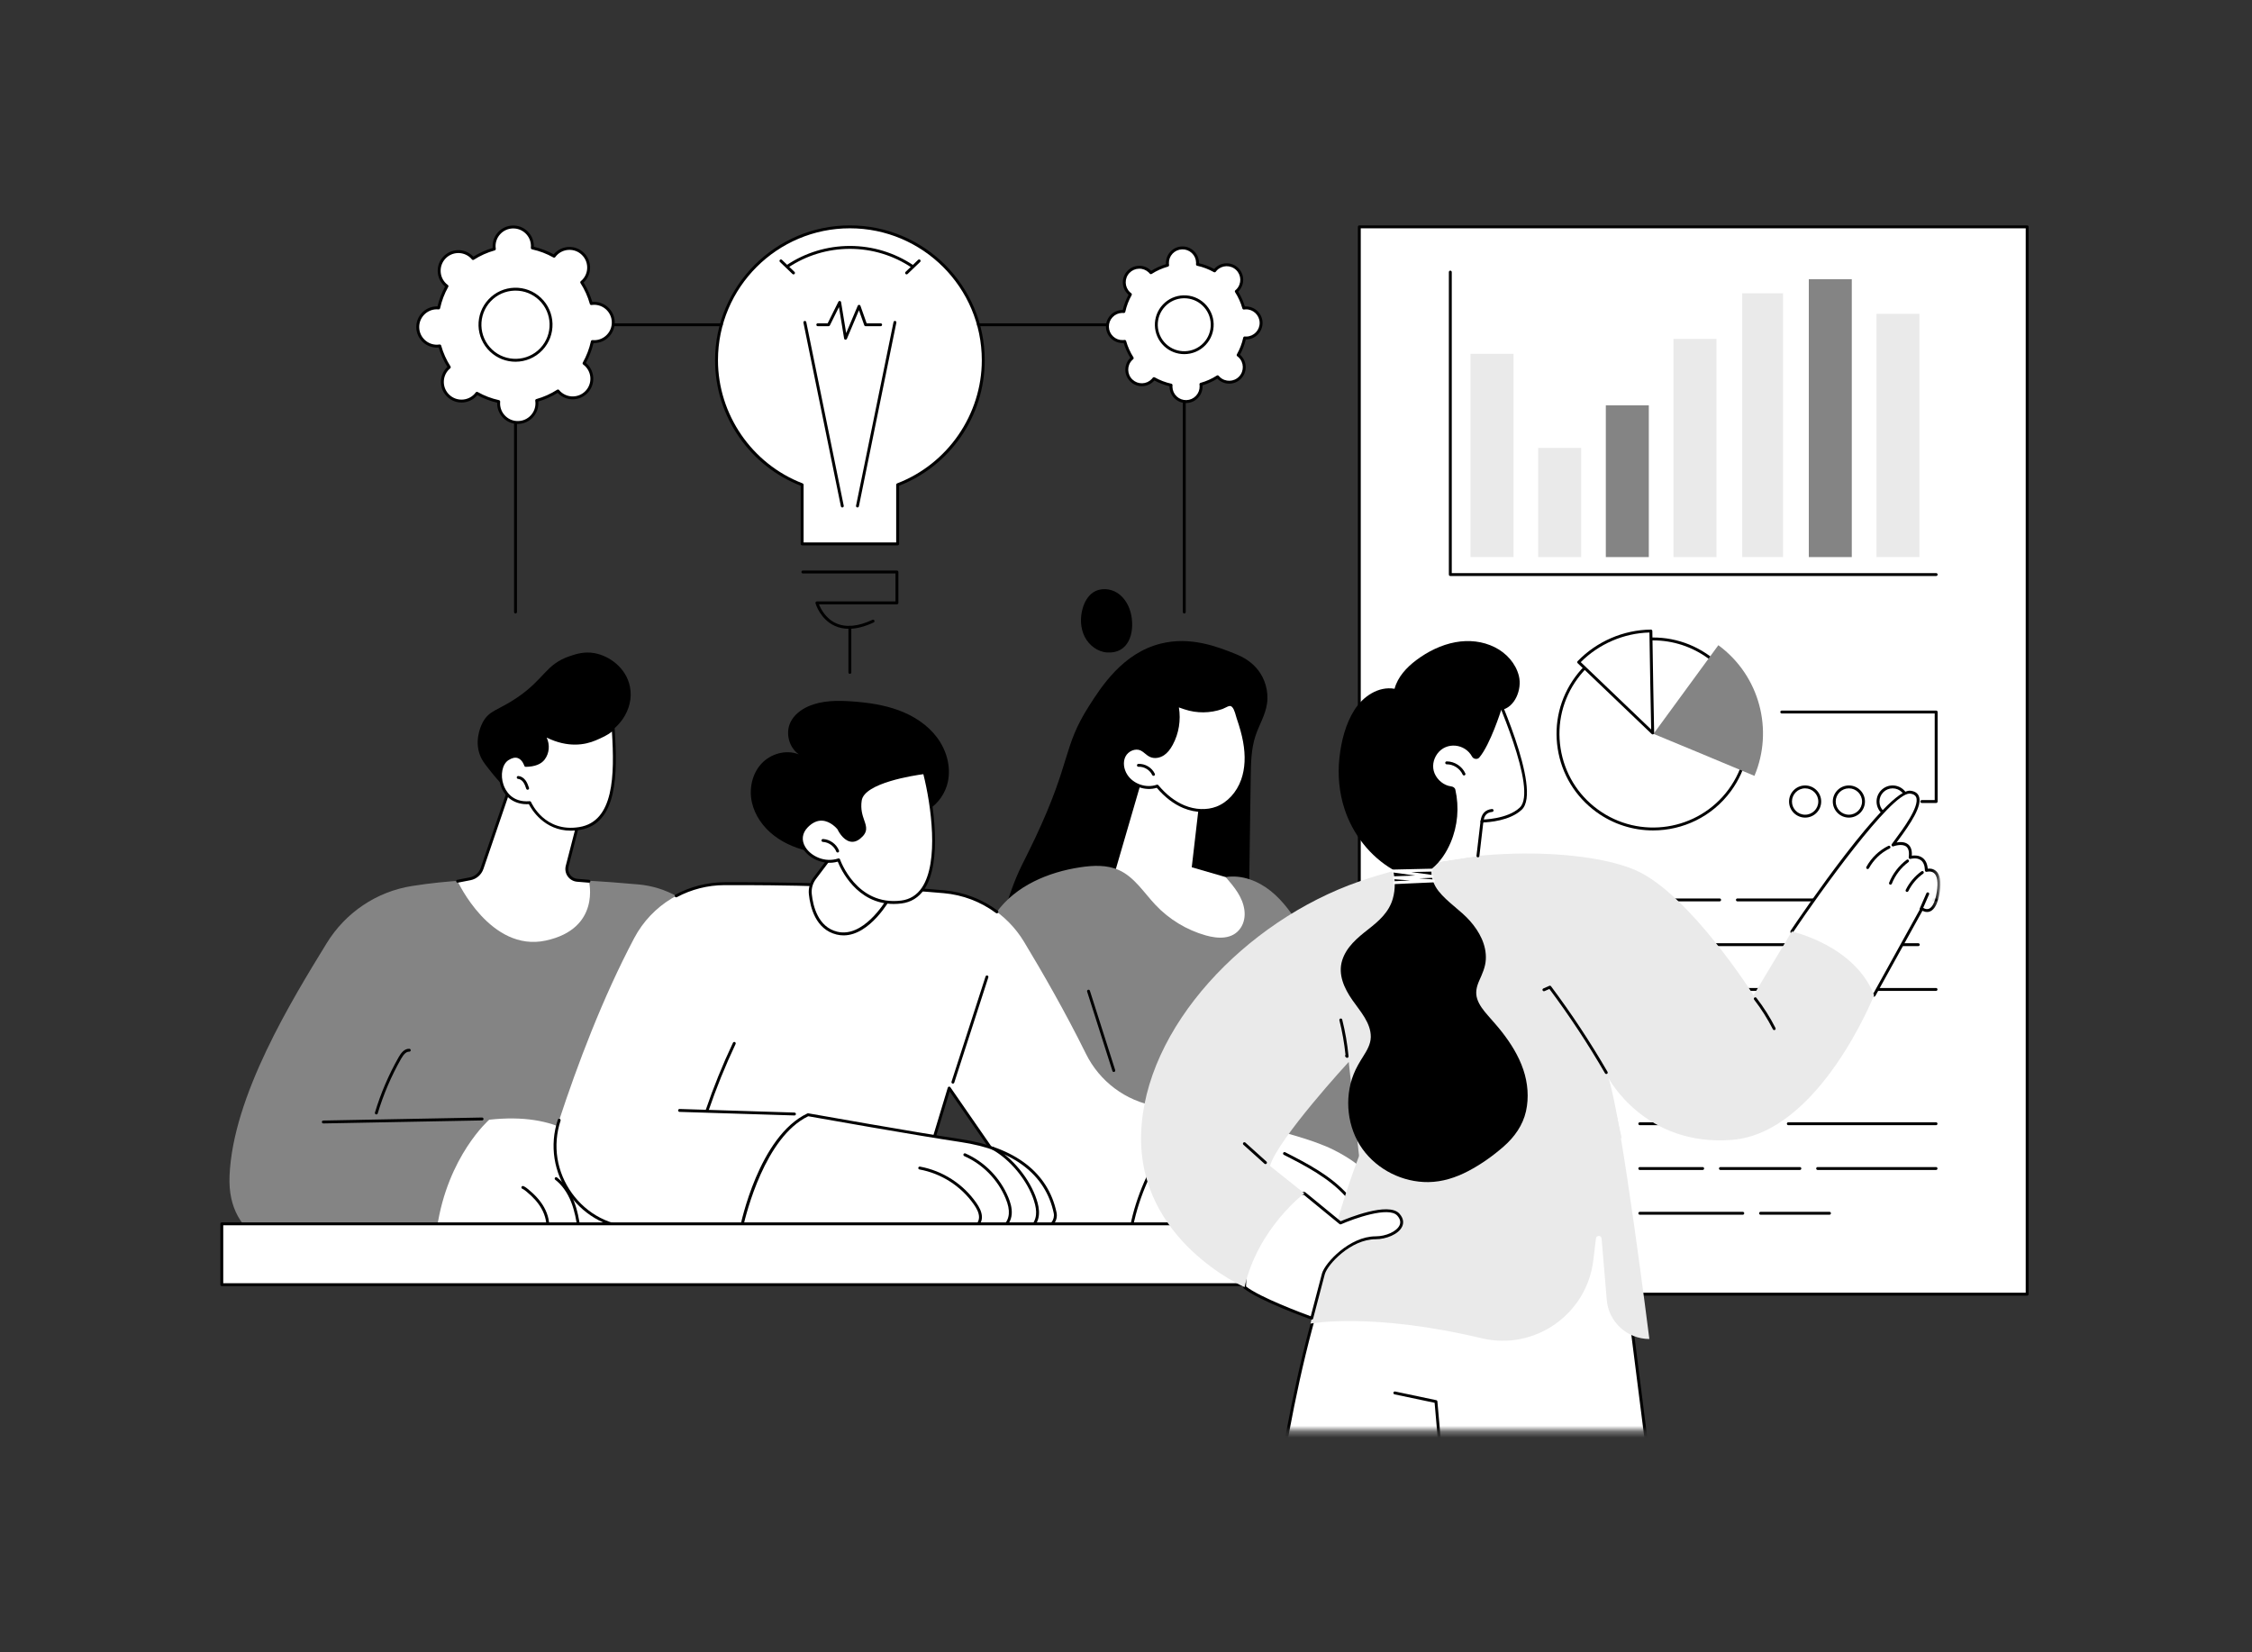 <svg width="383" height="281" viewBox="0 0 383 281" fill="none" xmlns="http://www.w3.org/2000/svg">
<rect x="0" y="0" width="383" height="281" fill="#333333" stroke="none"/>
<mask id="mask0_171_2857" style="mask-type:luminance" maskUnits="userSpaceOnUse" x="0" y="0" width="383" height="281">
<path d="M382.48 0.814H0V280.814H382.48V0.814Z" fill="white"/>
</mask>
<g mask="url(#mask0_171_2857)">
<path d="M344.761 38.582H231.18V220.113H344.761V38.582Z" fill="white"/>
<path d="M344.761 220.36H231.18C231.043 220.36 230.934 220.249 230.934 220.114V38.582C230.934 38.446 231.044 38.336 231.18 38.336H344.761C344.898 38.336 345.008 38.447 345.008 38.582V220.113C345.008 220.249 344.897 220.359 344.761 220.359V220.36ZM231.426 219.866H344.515V38.83H231.426V219.866Z" fill="black"/>
<path d="M329.288 97.966H246.657C246.52 97.966 246.41 97.855 246.41 97.72V46.276C246.41 46.139 246.521 46.029 246.657 46.029C246.792 46.029 246.903 46.14 246.903 46.276V97.473H329.288C329.425 97.473 329.534 97.584 329.534 97.72C329.534 97.855 329.423 97.966 329.288 97.966Z" fill="black"/>
<path d="M257.402 60.178H250.092V94.746H257.402V60.178Z" fill="#EAEAEA"/>
<path d="M268.908 76.174H261.598V94.748H268.908V76.174Z" fill="#EAEAEA"/>
<path d="M280.416 68.943H273.105V94.745H280.416V68.943Z" fill="#848484"/>
<path d="M291.922 57.639H284.611V94.747H291.922V57.639Z" fill="#EAEAEA"/>
<path d="M303.244 49.875H296.303V94.746H303.244V49.875Z" fill="#EAEAEA"/>
<path d="M314.935 47.492H307.625V94.745H314.935V47.492Z" fill="#848484"/>
<path d="M326.443 53.379H319.133V94.745H326.443V53.379Z" fill="#EAEAEA"/>
<path d="M268.8 172.276H246.655C246.518 172.276 246.408 172.165 246.408 172.029V149.869C246.408 149.732 246.519 149.623 246.655 149.623H267.533C267.669 149.623 267.779 149.733 267.779 149.869C267.779 150.005 267.668 150.115 267.533 150.115H246.902V171.782H268.554V155.822C268.554 155.685 268.665 155.575 268.8 155.575C268.936 155.575 269.047 155.686 269.047 155.822V172.028C269.047 172.165 268.936 172.275 268.8 172.275V172.276Z" fill="black"/>
<path d="M257.728 168.471C257.648 168.471 257.573 168.433 257.528 168.368L248.851 156.213C248.771 156.102 248.797 155.948 248.908 155.869C249.019 155.79 249.173 155.815 249.252 155.926L257.728 167.801L272.649 146.995C272.728 146.885 272.882 146.859 272.992 146.938C273.103 147.018 273.128 147.172 273.05 147.282L257.927 168.367C257.881 168.432 257.806 168.47 257.727 168.47L257.728 168.471Z" fill="black"/>
<path d="M329.265 153.3H313.588C313.452 153.3 313.342 153.189 313.342 153.054C313.342 152.918 313.453 152.807 313.588 152.807H329.265C329.401 152.807 329.511 152.918 329.511 153.054C329.511 153.189 329.4 153.3 329.265 153.3Z" fill="black"/>
<path d="M310.567 153.3H295.481C295.344 153.3 295.234 153.189 295.234 153.054C295.234 152.918 295.345 152.807 295.481 152.807H310.567C310.704 152.807 310.814 152.918 310.814 153.054C310.814 153.189 310.703 153.3 310.567 153.3Z" fill="black"/>
<path d="M292.46 153.3H281.901C281.764 153.3 281.654 153.189 281.654 153.054C281.654 152.918 281.765 152.807 281.901 152.807H292.46C292.597 152.807 292.706 152.918 292.706 153.054C292.706 153.189 292.596 153.3 292.46 153.3Z" fill="black"/>
<path d="M326.244 160.913H320.28C320.143 160.913 320.033 160.802 320.033 160.667C320.033 160.531 320.144 160.42 320.28 160.42H326.244C326.38 160.42 326.49 160.531 326.49 160.667C326.49 160.802 326.379 160.913 326.244 160.913Z" fill="black"/>
<path d="M317.259 160.913H291.414C291.278 160.913 291.168 160.802 291.168 160.667C291.168 160.531 291.279 160.42 291.414 160.42H317.259C317.396 160.42 317.506 160.531 317.506 160.667C317.506 160.802 317.395 160.913 317.259 160.913Z" fill="black"/>
<path d="M288.393 160.913H278.881C278.745 160.913 278.635 160.802 278.635 160.667C278.635 160.531 278.746 160.42 278.881 160.42H288.393C288.53 160.42 288.64 160.531 288.64 160.667C288.64 160.802 288.529 160.913 288.393 160.913Z" fill="black"/>
<path d="M329.265 168.528H304.141C304.004 168.528 303.895 168.417 303.895 168.281C303.895 168.146 304.005 168.035 304.141 168.035H329.265C329.401 168.035 329.511 168.146 329.511 168.281C329.511 168.417 329.4 168.528 329.265 168.528Z" fill="black"/>
<path d="M301.121 168.528H278.881C278.745 168.528 278.635 168.417 278.635 168.281C278.635 168.146 278.746 168.035 278.881 168.035H301.121C301.258 168.035 301.367 168.146 301.367 168.281C301.367 168.417 301.257 168.528 301.121 168.528Z" fill="black"/>
<path d="M268.8 210.346H246.655C246.518 210.346 246.408 210.235 246.408 210.1V187.939C246.408 187.803 246.519 187.693 246.655 187.693H267.533C267.669 187.693 267.779 187.804 267.779 187.939C267.779 188.075 267.668 188.186 267.533 188.186H246.902V209.852H268.554V193.892C268.554 193.755 268.665 193.646 268.8 193.646C268.936 193.646 269.047 193.757 269.047 193.892V210.098C269.047 210.235 268.936 210.346 268.8 210.346Z" fill="black"/>
<path d="M257.728 206.542C257.648 206.542 257.573 206.504 257.528 206.439L248.851 194.283C248.771 194.172 248.797 194.018 248.908 193.94C249.019 193.86 249.173 193.886 249.252 193.997L257.728 205.871L272.649 185.066C272.728 184.955 272.882 184.929 272.992 185.009C273.103 185.088 273.128 185.243 273.05 185.352L257.927 206.438C257.881 206.503 257.806 206.541 257.727 206.541L257.728 206.542Z" fill="black"/>
<path d="M329.265 191.37H304.141C304.004 191.37 303.895 191.259 303.895 191.124C303.895 190.988 304.005 190.877 304.141 190.877H329.265C329.401 190.877 329.511 190.988 329.511 191.124C329.511 191.259 329.4 191.37 329.265 191.37Z" fill="black"/>
<path d="M301.121 191.37H278.881C278.745 191.37 278.635 191.259 278.635 191.124C278.635 190.988 278.746 190.877 278.881 190.877H301.121C301.258 190.877 301.367 190.988 301.367 191.124C301.367 191.259 301.257 191.37 301.121 191.37Z" fill="black"/>
<path d="M329.265 198.985H309.127C308.991 198.985 308.881 198.874 308.881 198.738C308.881 198.603 308.992 198.492 309.127 198.492H329.265C329.401 198.492 329.511 198.603 329.511 198.738C329.511 198.874 329.4 198.985 329.265 198.985Z" fill="black"/>
<path d="M306.106 198.985H292.594C292.457 198.985 292.348 198.874 292.348 198.738C292.348 198.603 292.459 198.492 292.594 198.492H306.106C306.242 198.492 306.352 198.603 306.352 198.738C306.352 198.874 306.241 198.985 306.106 198.985Z" fill="black"/>
<path d="M289.575 198.985H278.881C278.745 198.985 278.635 198.874 278.635 198.738C278.635 198.603 278.746 198.492 278.881 198.492H289.575C289.712 198.492 289.821 198.603 289.821 198.738C289.821 198.874 289.71 198.985 289.575 198.985Z" fill="black"/>
<path d="M311.14 206.598H299.416C299.28 206.598 299.17 206.487 299.17 206.351C299.17 206.216 299.281 206.105 299.416 206.105H311.14C311.277 206.105 311.387 206.216 311.387 206.351C311.387 206.487 311.276 206.598 311.14 206.598Z" fill="black"/>
<path d="M296.398 206.598H278.881C278.745 206.598 278.635 206.487 278.635 206.351C278.635 206.216 278.746 206.105 278.881 206.105H296.398C296.535 206.105 296.644 206.216 296.644 206.351C296.644 206.487 296.533 206.598 296.398 206.598Z" fill="black"/>
<path d="M294.179 134.37C299.448 127.17 297.876 117.057 290.668 111.781C283.46 106.505 273.345 108.065 268.075 115.265C262.806 122.465 264.378 132.578 271.586 137.854C278.794 143.129 288.909 141.57 294.179 134.37Z" fill="white"/>
<path d="M281.137 141.238C277.771 141.238 274.377 140.21 271.457 138.074C267.916 135.485 265.596 131.674 264.922 127.341C264.247 123.009 265.3 118.677 267.887 115.141C270.473 111.605 274.285 109.289 278.617 108.62C282.949 107.95 287.285 109.008 290.825 111.598C298.133 116.943 299.734 127.231 294.395 134.531C291.189 138.913 286.197 141.238 281.139 141.238H281.137ZM281.156 108.917C280.338 108.917 279.515 108.98 278.691 109.108C274.489 109.757 270.794 112.003 268.285 115.434C265.776 118.863 264.755 123.065 265.409 127.266C266.063 131.468 268.314 135.165 271.748 137.677C278.836 142.861 288.817 141.32 293.996 134.24C299.174 127.16 297.621 117.182 290.533 111.996C287.772 109.977 284.511 108.917 281.156 108.917Z" fill="black"/>
<path d="M298.38 131.956C301.653 124.203 299.318 114.94 292.243 109.734L281.213 124.812C281.213 124.812 295.538 130.738 298.38 131.957V131.956Z" fill="#848484"/>
<path d="M280.766 107.324C276.07 107.375 271.661 109.341 268.488 112.619C271.571 115.575 281.076 124.66 281.076 124.66C281.076 124.66 280.787 110.207 280.766 107.324Z" fill="white"/>
<path d="M281.076 124.907C281.014 124.907 280.953 124.883 280.906 124.839C280.906 124.839 271.401 115.752 268.318 112.798C268.271 112.753 268.243 112.69 268.242 112.624C268.241 112.558 268.266 112.495 268.312 112.448C271.565 109.086 276.105 107.129 280.764 107.078C280.836 107.077 280.893 107.102 280.94 107.148C280.987 107.194 281.014 107.257 281.014 107.323C281.034 110.171 281.32 124.512 281.324 124.657C281.326 124.757 281.268 124.848 281.176 124.888C281.144 124.903 281.11 124.909 281.076 124.909V124.907ZM268.84 112.614C271.674 115.33 278.972 122.307 280.818 124.073C280.765 121.403 280.551 110.523 280.522 107.576C276.163 107.689 271.932 109.513 268.84 112.614Z" fill="black"/>
<path d="M329.287 136.569H326.837C326.701 136.569 326.591 136.458 326.591 136.323C326.591 136.187 326.702 136.076 326.837 136.076H329.039V121.345H303.024C302.887 121.345 302.777 121.234 302.777 121.099C302.777 120.963 302.888 120.852 303.024 120.852H329.287C329.423 120.852 329.533 120.963 329.533 121.099V136.323C329.533 136.459 329.422 136.569 329.287 136.569Z" fill="black"/>
<path d="M321.882 139.056C320.375 139.056 319.148 137.83 319.148 136.322C319.148 134.815 320.375 133.588 321.882 133.588C323.39 133.588 324.616 134.815 324.616 136.322C324.616 137.83 323.39 139.056 321.882 139.056ZM321.882 134.082C320.647 134.082 319.642 135.087 319.642 136.322C319.642 137.558 320.647 138.562 321.882 138.562C323.118 138.562 324.122 137.558 324.122 136.322C324.122 135.087 323.118 134.082 321.882 134.082Z" fill="black"/>
<path d="M314.441 139.056C312.933 139.056 311.707 137.83 311.707 136.322C311.707 134.815 312.933 133.588 314.441 133.588C315.948 133.588 317.175 134.815 317.175 136.322C317.175 137.83 315.948 139.056 314.441 139.056ZM314.441 134.082C313.206 134.082 312.201 135.087 312.201 136.322C312.201 137.558 313.206 138.562 314.441 138.562C315.676 138.562 316.681 137.558 316.681 136.322C316.681 135.087 315.676 134.082 314.441 134.082Z" fill="black"/>
<path d="M307 139.056C305.492 139.056 304.266 137.83 304.266 136.322C304.266 134.815 305.492 133.588 307 133.588C308.507 133.588 309.733 134.815 309.733 136.322C309.733 137.83 308.507 139.056 307 139.056ZM307 134.082C305.764 134.082 304.76 135.087 304.76 136.322C304.76 137.558 305.764 138.562 307 138.562C308.235 138.562 309.24 137.558 309.24 136.322C309.24 135.087 308.235 134.082 307 134.082Z" fill="black"/>
<path d="M120.316 157.008C117.532 153.246 113.277 150.855 108.619 150.426C105.966 150.182 102.638 149.921 98.927 149.732C98.722 150.4 98.438 151.046 98.067 151.657C96.992 153.428 95.308 154.791 93.43 155.636C91.552 156.483 89.45 156.866 87.398 156.618C85.388 156.375 83.476 155.52 82.087 154.022C80.955 152.802 79.596 151.328 79.248 149.727C75.881 149.918 73.228 150.196 70.068 150.691C64.037 151.637 58.741 155.225 55.551 160.431C49.703 169.971 39.579 186.375 39.038 200.024C38.165 222.022 77.644 211.329 77.644 211.329L113.98 209.566L137.216 191.582C137.216 191.582 129.984 170.066 120.318 157.008H120.316Z" fill="#848484"/>
<path d="M74.328 208.805C74.053 210.659 75.928 212.089 77.641 211.33C81.141 209.779 84.931 208.997 88.759 209.035L105.315 209.2C105.315 209.2 106.607 187.861 83.2 190.439C83.2 190.439 76.138 196.586 74.328 208.804V208.805Z" fill="white"/>
<path d="M93.12 209.529C93.108 209.529 93.097 209.529 93.084 209.527C92.95 209.508 92.856 209.383 92.876 209.247C93.047 208.072 92.771 206.765 92.099 205.568C91.533 204.56 90.694 203.608 89.536 202.659C89.319 202.481 89.085 202.297 88.824 202.183C88.698 202.128 88.642 201.983 88.696 201.858C88.751 201.734 88.897 201.676 89.021 201.732C89.339 201.871 89.615 202.087 89.847 202.278C91.054 203.267 91.931 204.264 92.528 205.327C93.253 206.62 93.55 208.037 93.363 209.32C93.345 209.443 93.24 209.532 93.119 209.532L93.12 209.529Z" fill="black"/>
<path d="M98.471 209.223C98.35 209.223 98.245 209.135 98.227 209.012C98.028 207.6 97.74 205.95 97.124 204.405C96.49 202.815 95.559 201.518 94.433 200.652C94.324 200.569 94.304 200.415 94.388 200.306C94.471 200.198 94.625 200.177 94.734 200.261C95.93 201.179 96.916 202.55 97.582 204.223C98.217 205.815 98.512 207.502 98.716 208.942C98.734 209.077 98.641 209.202 98.506 209.221C98.495 209.223 98.483 209.223 98.471 209.223Z" fill="black"/>
<path d="M102.76 209.223C102.75 209.223 102.74 209.223 102.731 209.221C102.596 209.205 102.499 209.082 102.515 208.947C103.232 202.943 99.3 199.196 99.26 199.159C99.16 199.066 99.155 198.91 99.248 198.811C99.341 198.711 99.496 198.705 99.596 198.798C99.638 198.836 103.751 202.746 103.004 209.006C102.99 209.131 102.883 209.223 102.76 209.223Z" fill="black"/>
<path d="M54.987 191.072C54.852 191.072 54.742 190.964 54.74 190.83C54.738 190.693 54.846 190.581 54.982 190.579L81.983 190.066C82.116 190.07 82.232 190.172 82.235 190.308C82.237 190.445 82.13 190.557 81.993 190.559L54.992 191.072H54.988H54.987Z" fill="black"/>
<path d="M64.005 189.539C63.981 189.539 63.958 189.536 63.934 189.529C63.803 189.49 63.729 189.352 63.768 189.222C64.753 185.944 66.11 182.772 67.805 179.798C68.161 179.173 68.734 178.334 69.612 178.374C69.749 178.378 69.856 178.493 69.851 178.628C69.847 178.765 69.736 178.88 69.596 178.867C69.135 178.851 68.699 179.225 68.233 180.042C66.557 182.984 65.214 186.121 64.241 189.363C64.209 189.471 64.111 189.539 64.005 189.539Z" fill="black"/>
<path d="M86.807 133.599L81.983 147.706C81.675 148.608 80.908 149.275 79.972 149.458L77.824 149.876C77.824 149.876 83.409 162.002 92.819 159.97C102.23 157.939 100.16 149.876 100.16 149.876L98.169 149.715C96.977 149.618 96.16 148.47 96.459 147.312L98.697 138.642C98.697 138.642 89.578 131.289 86.804 133.599H86.807Z" fill="white"/>
<path d="M77.825 150.122C77.709 150.122 77.605 150.041 77.583 149.923C77.557 149.789 77.644 149.66 77.778 149.634L79.926 149.216C80.771 149.052 81.47 148.442 81.749 147.627L86.573 133.519C86.587 133.477 86.613 133.439 86.648 133.41C89.543 130.998 98.474 138.145 98.853 138.451C98.928 138.511 98.961 138.611 98.936 138.705L96.699 147.375C96.575 147.857 96.668 148.365 96.957 148.77C97.245 149.175 97.696 149.43 98.191 149.47L100.181 149.632C100.316 149.643 100.418 149.762 100.407 149.898C100.396 150.034 100.276 150.131 100.142 150.125L98.151 149.963C97.511 149.912 96.93 149.581 96.556 149.057C96.184 148.533 96.061 147.876 96.223 147.253L98.42 138.738C95.85 136.69 89.187 132.107 87.017 133.749L82.217 147.788C81.881 148.77 81.04 149.504 80.021 149.702L77.873 150.12C77.857 150.123 77.841 150.125 77.826 150.125L77.825 150.122Z" fill="black"/>
<path d="M107.132 116.775C107.956 120.845 104.789 124.535 102.048 125.215C101.951 125.239 101.853 125.261 101.759 125.281C101.701 125.483 101.629 125.684 101.537 125.884C100.46 128.243 97.376 129.391 94.785 129.155C94.033 129.96 93.056 131.078 92.019 132.493C88.707 137.011 86.356 134.979 82.914 130.506C82.456 129.91 81.795 129.15 81.452 127.889C80.772 125.384 81.95 123.129 82.099 122.852C83.222 120.774 84.667 120.852 87.843 118.717C92.673 115.472 92.757 112.993 96.908 111.59C98.007 111.22 99.39 110.771 101.116 111.088C103.628 111.549 106.479 113.559 107.131 116.774L107.132 116.775Z" fill="black"/>
<path d="M90.094 136.512C90.094 136.512 92.431 141.91 98.552 140.912C104.673 139.915 104.829 132.127 104.282 123.85C103.67 124.632 102.301 125.234 101.219 125.694C96.816 127.566 92.857 125.111 92.275 124.797C93.323 126.086 93.325 127.836 92.442 129.021C91.954 129.675 91.035 130.147 89.41 130.175C89.41 130.175 88.635 127.582 86.325 129.087C84.016 130.593 84.875 136.942 90.095 136.511L90.094 136.512Z" fill="white"/>
<path d="M97.092 141.28C92.5 141.28 90.363 137.588 89.945 136.767C87.659 136.894 85.882 135.731 85.163 133.632C84.511 131.73 84.954 129.687 86.191 128.88C86.948 128.386 87.643 128.251 88.254 128.475C89.038 128.763 89.438 129.561 89.582 129.923C90.867 129.873 91.763 129.521 92.246 128.874C93.098 127.729 93.032 126.117 92.085 124.952C92.011 124.861 92.011 124.731 92.086 124.639C92.161 124.548 92.29 124.523 92.392 124.579L92.512 124.646C96.27 126.753 99.269 126.255 101.124 125.467C102.068 125.066 103.494 124.459 104.09 123.698C104.153 123.617 104.259 123.584 104.356 123.614C104.454 123.644 104.523 123.732 104.53 123.834C105.047 131.662 105.058 140.103 98.594 141.155C98.068 141.242 97.567 141.281 97.093 141.281L97.092 141.28ZM90.094 136.263C90.192 136.263 90.281 136.322 90.32 136.412C90.413 136.625 92.66 141.623 98.513 140.668C104.421 139.706 104.537 131.872 104.072 124.42C103.385 125.012 102.344 125.484 101.316 125.921C99.478 126.703 96.579 127.217 92.973 125.447C93.545 126.665 93.441 128.094 92.639 129.17C92.039 129.976 90.953 130.397 89.413 130.424C89.298 130.416 89.205 130.354 89.172 130.248C89.169 130.238 88.853 129.221 88.079 128.94C87.623 128.773 87.077 128.893 86.459 129.296C85.422 129.971 85.058 131.807 85.629 133.475C85.945 134.399 87.013 136.522 90.073 136.266C90.08 136.266 90.087 136.266 90.093 136.266L90.094 136.263Z" fill="black"/>
<path d="M89.734 134.318C89.631 134.318 89.536 134.254 89.5 134.151C89.368 133.763 89.231 133.362 88.998 133.038C88.76 132.707 88.43 132.496 88.115 132.474C87.979 132.465 87.876 132.347 87.885 132.211C87.895 132.076 88.013 131.974 88.148 131.981C88.616 132.014 89.071 132.294 89.398 132.75C89.675 133.135 89.831 133.59 89.967 133.992C90.011 134.121 89.943 134.261 89.814 134.305C89.787 134.314 89.76 134.318 89.734 134.318Z" fill="black"/>
<path d="M192.401 104.654C192.111 103.141 191.32 101.692 190.063 100.863C188.807 100.036 187.064 99.934 185.829 100.815C184.977 101.422 184.441 102.411 184.141 103.432C183.67 105.032 183.73 106.823 184.474 108.296C185.219 109.77 186.688 110.872 188.299 110.971C191.952 111.196 192.979 107.674 192.401 104.654Z" fill="black"/>
<path d="M212.711 132.145C212.745 129.82 212.789 127.416 213.496 125.228C214.108 123.336 215.194 121.671 215.483 119.67C215.797 117.496 215.066 115.345 213.946 113.944C212.903 112.64 211.685 111.835 209.901 111.132C207.029 109.999 202.454 108.194 197.387 109.468C190.935 111.089 187.299 116.794 185.187 120.111C180.699 127.156 182.238 129.388 176.075 142.488C174.108 146.667 173.306 147.773 172.01 151.385C171.4 153.085 166.986 165.387 170.614 168.197C170.662 168.234 170.85 168.457 171.18 168.532C172.586 168.849 174.35 165.828 179.226 165.029C187.275 163.71 190.659 171.46 203.032 171.912C205.047 171.986 207.157 171.95 209.035 170.673C213.418 167.697 212.322 159.516 212.397 154.277C212.503 146.899 212.607 139.522 212.712 132.144L212.711 132.145Z" fill="black"/>
<path d="M194.95 130.025L189.426 148.991C189.426 148.991 199.971 161.987 207.917 161.476C215.863 160.963 214.383 151.969 208.461 149.176L202.682 147.503L204.406 132.636L194.95 130.026V130.025Z" fill="white"/>
<path d="M211.651 126.097C212.051 128.28 212.062 130.577 211.325 132.67C210.588 134.762 209.035 136.628 206.963 137.42C205.166 138.107 203.11 137.942 201.335 137.2C199.559 136.459 198.049 135.178 196.815 133.702C194.92 134.375 192.611 133.59 191.519 131.901C190.889 130.926 190.668 129.629 191.182 128.589C191.696 127.548 193.05 126.927 194.099 127.422C194.697 127.704 195.123 128.281 195.732 128.538C196.411 128.825 197.222 128.656 197.835 128.245C198.446 127.834 198.886 127.211 199.237 126.563C200.341 124.52 200.67 122.07 200.144 119.809C200.193 120.023 201.329 120.344 201.532 120.414C202.041 120.586 202.565 120.713 203.096 120.796C204.144 120.958 205.219 120.947 206.263 120.766C206.792 120.674 207.314 120.538 207.822 120.358C208.224 120.216 208.747 119.835 209.175 119.829C210.071 119.819 210.338 121.453 210.554 122.085C211.004 123.398 211.402 124.732 211.653 126.097H211.651Z" fill="white"/>
<path d="M204.518 138.099C203.432 138.099 202.309 137.874 201.238 137.427C199.617 136.751 198.102 135.594 196.732 133.988C194.776 134.595 192.424 133.757 191.309 132.033C190.572 130.893 190.438 129.53 190.958 128.478C191.558 127.263 193.074 126.666 194.201 127.198C194.517 127.347 194.78 127.565 195.035 127.775C195.295 127.989 195.542 128.192 195.824 128.312C196.378 128.546 197.094 128.442 197.692 128.041C198.186 127.709 198.606 127.203 199.015 126.446C200.088 124.461 200.409 122.063 199.898 119.866C199.867 119.732 199.95 119.599 200.083 119.569C200.2 119.541 200.315 119.601 200.363 119.706C200.436 119.769 200.693 119.894 201.465 120.136C201.528 120.155 201.576 120.17 201.606 120.18C202.096 120.346 202.609 120.472 203.13 120.552C204.152 120.711 205.192 120.701 206.215 120.523C206.735 120.432 207.246 120.299 207.734 120.127C207.859 120.082 208.007 120.007 208.163 119.928C208.477 119.769 208.832 119.589 209.168 119.585H209.179C210.099 119.585 210.441 120.805 210.667 121.614C210.71 121.765 210.747 121.902 210.784 122.007C211.32 123.574 211.673 124.861 211.891 126.055C212.352 128.561 212.239 130.816 211.555 132.754C210.746 135.052 209.061 136.883 207.049 137.652C206.262 137.954 205.402 138.103 204.517 138.103L204.518 138.099ZM196.814 133.454C196.886 133.454 196.955 133.485 197.003 133.542C198.35 135.154 199.839 136.307 201.428 136.971C203.254 137.734 205.239 137.813 206.874 137.189C208.753 136.47 210.33 134.749 211.092 132.587C211.746 130.73 211.852 128.561 211.409 126.14C211.194 124.97 210.848 123.706 210.319 122.163C210.28 122.049 210.239 121.904 210.194 121.742C210.019 121.117 209.728 120.073 209.18 120.073H209.175C208.955 120.075 208.655 120.229 208.389 120.363C208.219 120.449 208.058 120.531 207.902 120.587C207.388 120.77 206.85 120.911 206.303 121.005C205.225 121.192 204.133 121.202 203.056 121.035C202.507 120.95 201.966 120.818 201.45 120.643C201.423 120.634 201.377 120.619 201.32 120.602C200.969 120.493 200.7 120.4 200.494 120.316C200.858 122.469 200.488 124.757 199.45 126.675C199.002 127.505 198.531 128.067 197.969 128.445C197.234 128.938 196.339 129.06 195.634 128.761C195.284 128.613 194.998 128.379 194.723 128.151C194.481 127.952 194.251 127.763 193.992 127.641C193.114 127.225 191.878 127.727 191.401 128.694C190.964 129.577 191.091 130.782 191.725 131.762C192.751 133.35 194.949 134.099 196.731 133.465C196.758 133.455 196.786 133.45 196.814 133.45V133.454Z" fill="black"/>
<path d="M196.179 131.954C196.086 131.954 195.998 131.901 195.955 131.811C195.545 130.939 194.587 130.364 193.624 130.411C193.491 130.419 193.372 130.314 193.366 130.177C193.359 130.041 193.463 129.925 193.6 129.919C194.759 129.864 195.909 130.553 196.402 131.602C196.46 131.725 196.406 131.872 196.283 131.93C196.25 131.946 196.214 131.954 196.179 131.954Z" fill="black"/>
<path d="M180.533 209.714C176.647 207.687 174.189 203.715 172.328 199.747C167.954 190.418 165.831 180.079 165.864 169.775C165.88 164.666 166.514 159.291 169.501 155.145C172.734 150.658 178.26 148.327 183.728 147.504C185.931 147.173 188.268 147.067 190.299 147.984C192.937 149.173 194.545 151.821 196.533 153.924C198.844 156.371 201.828 158.178 205.067 159.092C207.136 159.675 209.633 159.821 210.985 157.836C211.59 156.948 211.778 155.848 211.636 154.784C211.338 152.549 209.877 150.825 208.458 149.175C211.181 148.735 213.982 149.823 216.131 151.551C218.281 153.279 219.871 155.595 221.32 157.943C225.749 165.115 229.153 172.886 231.876 180.862C232.841 183.686 240.606 205.904 240.299 208.87C239.952 212.226 233.022 205.858 230.545 208.148C229.743 208.889 228.413 199.852 227.748 200.41C226.484 201.471 224.829 201.916 223.194 201.691C214.196 200.452 192.431 207.507 190.59 209C187.817 211.249 183.631 211.329 180.532 209.712L180.533 209.714Z" fill="#848484"/>
<path d="M189.425 182.319C189.321 182.319 189.223 182.252 189.19 182.148L184.889 168.649C184.847 168.519 184.919 168.38 185.049 168.338C185.179 168.297 185.318 168.369 185.359 168.499L189.66 181.998C189.701 182.128 189.63 182.267 189.5 182.308C189.475 182.316 189.449 182.319 189.425 182.319Z" fill="black"/>
<path d="M219.812 186.767C219.744 186.767 219.677 186.739 219.628 186.686C219.537 186.584 219.545 186.428 219.647 186.337C226.845 179.875 222.436 173.028 216.86 165.997C216.775 165.891 216.793 165.735 216.901 165.651C217.007 165.566 217.163 165.584 217.248 165.691C221.577 171.149 228.117 179.397 219.977 186.705C219.93 186.747 219.871 186.767 219.813 186.767H219.812Z" fill="black"/>
<path d="M213.241 194.421C213.137 194.421 213.039 194.354 213.006 194.249C212.964 194.119 213.036 193.981 213.166 193.939L215.484 193.199C215.614 193.157 215.753 193.229 215.795 193.359C215.836 193.489 215.764 193.628 215.635 193.669L213.316 194.41C213.291 194.417 213.266 194.421 213.241 194.421Z" fill="black"/>
<path d="M178.508 190.913C178.437 190.913 178.366 190.882 178.318 190.823C178.232 190.718 178.246 190.562 178.351 190.476C180.681 188.564 183.245 186.944 185.973 185.662C186.096 185.605 186.243 185.657 186.301 185.781C186.359 185.904 186.306 186.051 186.183 186.109C183.491 187.374 180.961 188.971 178.664 190.857C178.618 190.895 178.563 190.913 178.508 190.913Z" fill="black"/>
<path d="M196.602 188.137C191.429 187.244 187.004 183.926 184.682 179.218C181.165 172.087 177.172 165.165 174.155 160.171C171.227 155.326 166.17 152.161 160.53 151.665C146.729 150.452 132.394 150.257 123.176 150.295C116.753 150.321 110.86 153.874 107.858 159.553C102.449 169.782 98.142 181.249 95.1 190.521C92.173 199.437 98.793 208.808 108.177 208.846C122.55 208.904 154.233 208.846 154.233 208.846L161.426 185.056L172.579 201.166C175.91 205.978 179.492 208.832 179.492 208.832C179.492 208.832 190.592 208.825 192.415 208.82C194.604 201.778 197.971 195.104 202.329 189.154C200.277 188.78 198.343 188.439 196.602 188.139V188.137Z" fill="white"/>
<path d="M154.233 209.092C154.21 209.092 154.185 209.088 154.161 209.081C154.032 209.042 153.958 208.905 153.997 208.773L161.191 184.984C161.217 184.893 161.295 184.826 161.389 184.811C161.483 184.797 161.576 184.837 161.63 184.914L172.783 201.024C176.053 205.747 179.611 208.609 179.646 208.637C179.752 208.722 179.77 208.878 179.685 208.984C179.6 209.09 179.445 209.108 179.338 209.023C179.302 208.994 175.689 206.091 172.376 201.305L161.514 185.616L154.468 208.916C154.436 209.022 154.338 209.092 154.232 209.092H154.233Z" fill="black"/>
<path d="M126.467 209.119C119.641 209.119 112.937 209.112 108.176 209.093C103.667 209.076 99.549 206.94 96.876 203.235C94.165 199.475 93.431 194.812 94.865 190.444C94.907 190.314 95.046 190.244 95.176 190.286C95.306 190.329 95.377 190.468 95.334 190.598C93.951 194.815 94.659 199.315 97.277 202.946C99.856 206.521 103.829 208.583 108.178 208.599C122.385 208.657 153.916 208.599 154.231 208.599C154.367 208.599 154.478 208.709 154.478 208.846C154.478 208.983 154.368 209.093 154.231 209.093C154.021 209.093 140.01 209.119 126.467 209.119Z" fill="black"/>
<path d="M169.542 155.34C169.491 155.34 169.439 155.325 169.396 155.292C166.799 153.364 163.727 152.194 160.509 151.911C146.841 150.709 132.664 150.504 123.178 150.542C120.371 150.553 117.582 151.261 115.111 152.588C114.992 152.652 114.841 152.607 114.778 152.488C114.713 152.368 114.759 152.218 114.878 152.154C117.42 150.789 120.288 150.061 123.175 150.049C132.671 150.012 146.864 150.217 160.552 151.42C163.86 151.712 167.02 152.913 169.689 154.897C169.799 154.979 169.821 155.133 169.74 155.242C169.692 155.307 169.617 155.341 169.542 155.341V155.34Z" fill="black"/>
<path d="M162.062 184.3C162.037 184.3 162.011 184.296 161.985 184.287C161.855 184.246 161.785 184.106 161.826 183.977L167.617 166.073C167.659 165.943 167.797 165.872 167.927 165.914C168.057 165.955 168.127 166.095 168.086 166.224L162.296 184.128C162.262 184.232 162.165 184.3 162.06 184.3H162.062Z" fill="black"/>
<path d="M135.115 189.715C135.115 189.715 135.11 189.715 135.107 189.715L115.567 189.106C115.43 189.101 115.324 188.987 115.328 188.851C115.333 188.718 115.443 188.613 115.575 188.613C115.577 188.613 115.58 188.613 115.583 188.613L135.123 189.222C135.26 189.227 135.366 189.341 135.362 189.476C135.357 189.61 135.247 189.715 135.115 189.715Z" fill="black"/>
<path d="M120.247 189.138C120.22 189.138 120.193 189.133 120.168 189.124C120.039 189.08 119.969 188.94 120.013 188.811C121.338 184.922 122.9 181.066 124.655 177.352C124.714 177.229 124.862 177.176 124.984 177.234C125.107 177.292 125.159 177.439 125.101 177.562C123.354 181.261 121.799 185.098 120.48 188.97C120.445 189.073 120.349 189.136 120.246 189.136L120.247 189.138Z" fill="black"/>
<path d="M137.422 189.594C137.422 189.594 155.734 192.855 163.374 193.99C176.463 195.935 178.81 203.247 179.446 206.276C179.723 207.59 178.704 208.821 177.361 208.821H126.1C126.1 208.821 129.199 193.469 137.423 189.594H137.422Z" fill="white"/>
<path d="M177.361 209.067H126.099C126.025 209.067 125.955 209.033 125.908 208.976C125.861 208.919 125.842 208.844 125.856 208.771C125.984 208.139 129.074 193.253 137.316 189.37C137.362 189.348 137.415 189.341 137.465 189.35C137.648 189.383 155.861 192.623 163.41 193.745C172.631 195.115 178.259 199.43 179.688 206.223C179.834 206.917 179.66 207.632 179.211 208.185C178.756 208.745 178.082 209.067 177.361 209.067ZM126.405 208.573H177.361C177.933 208.573 178.467 208.318 178.828 207.874C179.183 207.437 179.321 206.871 179.205 206.324C177.823 199.75 172.336 195.569 163.338 194.232C156.034 193.147 138.769 190.083 137.457 189.85C130.115 193.382 126.888 206.436 126.405 208.573Z" fill="black"/>
<path d="M165.36 209.067C165.235 209.067 165.128 208.973 165.115 208.846C165.101 208.71 165.2 208.589 165.335 208.575C166.038 208.502 166.508 207.711 166.506 207.018C166.504 206.214 166.043 205.449 165.643 204.872C163.482 201.757 160.103 199.581 156.374 198.9C156.24 198.875 156.151 198.747 156.176 198.613C156.201 198.479 156.329 198.389 156.463 198.415C160.319 199.12 163.813 201.37 166.049 204.591C166.49 205.226 166.996 206.076 167 207.017C167.002 207.922 166.386 208.962 165.386 209.066C165.377 209.066 165.369 209.067 165.36 209.067Z" fill="black"/>
<path d="M170.409 209.067C170.319 209.067 170.233 209.018 170.189 208.932C170.127 208.811 170.175 208.663 170.296 208.6C171.002 208.237 171.491 207.423 171.57 206.474C171.633 205.715 171.462 204.876 171.03 203.833C169.712 200.646 167.146 198.018 163.991 196.625C163.867 196.57 163.81 196.424 163.865 196.299C163.92 196.175 164.065 196.119 164.189 196.172C167.46 197.617 170.12 200.34 171.486 203.644C171.777 204.347 172.154 205.41 172.062 206.514C171.969 207.632 171.379 208.599 170.521 209.039C170.485 209.058 170.446 209.066 170.409 209.066V209.067Z" fill="black"/>
<path d="M175.263 209.067C175.185 209.067 175.108 209.03 175.06 208.961C174.982 208.849 175.01 208.695 175.122 208.618C175.71 208.212 176.111 207.461 176.195 206.606C176.264 205.912 176.154 205.165 175.838 204.184C174.744 200.778 171.813 197.206 168.71 195.499C168.59 195.433 168.547 195.283 168.613 195.164C168.679 195.045 168.829 195.002 168.948 195.067C172.151 196.83 175.177 200.517 176.307 204.034C176.517 204.684 176.783 205.664 176.686 206.656C176.586 207.667 176.118 208.531 175.401 209.024C175.359 209.054 175.309 209.068 175.261 209.068L175.263 209.067Z" fill="black"/>
<path d="M192.414 208.82H235.748C235.748 208.82 238.457 201.449 226.836 195.58C219.953 192.104 202.328 189.154 202.328 189.154C202.328 189.154 194.498 197.685 192.414 208.82Z" fill="white"/>
<path d="M206.281 209.067H192.413C192.339 209.067 192.27 209.035 192.223 208.978C192.176 208.922 192.157 208.847 192.17 208.775C194.244 197.698 202.067 189.073 202.146 188.987C202.238 188.886 202.395 188.879 202.494 188.972C202.595 189.064 202.602 189.221 202.509 189.321C202.432 189.405 194.839 197.78 192.711 208.574H206.28C206.417 208.574 206.526 208.684 206.526 208.82C206.526 208.955 206.416 209.066 206.28 209.066L206.281 209.067Z" fill="black"/>
<path d="M219.305 208.841C219.24 208.841 219.175 208.815 219.127 208.765C219.033 208.666 219.037 208.51 219.135 208.415C219.832 207.749 219.817 206.629 219.442 205.867C218.973 204.913 218.024 204.327 217.311 204.005C216.53 203.651 215.66 203.421 214.818 203.198C213.356 202.812 211.845 202.413 210.717 201.352C209.559 200.263 209.013 198.552 209.325 196.993C209.352 196.86 209.482 196.772 209.615 196.8C209.748 196.827 209.836 196.956 209.809 197.09C209.529 198.485 210.018 200.017 211.055 200.993C212.091 201.968 213.477 202.334 214.943 202.721C215.804 202.948 216.696 203.184 217.513 203.554C218.3 203.911 219.35 204.563 219.884 205.649C220.413 206.724 220.242 208.038 219.476 208.771C219.427 208.817 219.367 208.841 219.305 208.841Z" fill="black"/>
<path d="M230.548 208.395C230.514 208.395 230.48 208.388 230.448 208.374C230.324 208.319 230.267 208.173 230.323 208.048C231.093 206.305 229.584 204.328 228.9 203.56C226.03 200.334 221.947 198.249 218.345 196.41C218.224 196.348 218.176 196.199 218.238 196.077C218.299 195.956 218.448 195.908 218.569 195.97C222.21 197.829 226.338 199.937 229.269 203.232C230.017 204.072 231.66 206.243 230.774 208.247C230.734 208.339 230.643 208.395 230.548 208.395Z" fill="black"/>
<path d="M161.206 132.962C161.767 130.336 160.948 127.523 159.328 125.381C157.707 123.24 155.352 121.731 152.833 120.803C150.313 119.873 147.625 119.491 144.946 119.297C142.422 119.115 139.795 119.114 137.479 120.132C136.205 120.692 135.029 121.596 134.429 122.851C133.547 124.693 134.186 127.129 135.858 128.302C133.696 127.435 131.06 128.18 129.485 129.896C127.91 131.612 127.373 134.146 127.867 136.422C128.361 138.698 129.804 140.706 131.652 142.125C133.499 143.544 135.729 144.405 138.009 144.883C142.588 145.84 147.473 145.265 151.704 143.269C152.698 142.799 153.673 142.243 154.432 141.446C155.187 140.655 155.185 139.557 155.796 138.791C156.268 138.2 157.319 138.062 157.957 137.662C159.61 136.623 160.8 134.865 161.207 132.961L161.206 132.962Z" fill="black"/>
<path d="M143.292 143.105L138.584 149.336C137.994 150.116 137.712 151.088 137.813 152.061C138.035 154.224 138.923 157.886 142.354 158.707C147.297 159.89 151.293 152.612 151.293 152.612L143.292 143.105Z" fill="white"/>
<path d="M143.464 159.087C143.081 159.087 142.691 159.043 142.295 158.948C138.705 158.088 137.791 154.28 137.566 152.087C137.461 151.056 137.752 150.027 138.386 149.188L143.094 142.958C143.139 142.897 143.21 142.861 143.285 142.859C143.36 142.858 143.431 142.889 143.48 142.947L151.48 152.454C151.546 152.531 151.556 152.642 151.508 152.732C151.354 153.012 147.962 159.088 143.464 159.088V159.087ZM143.302 143.501L138.78 149.485C138.221 150.224 137.965 151.13 138.058 152.036C138.269 154.099 139.116 157.679 142.41 158.467C146.733 159.502 150.398 153.646 150.991 152.639L143.302 143.501Z" fill="black"/>
<path d="M142.63 146.246C142.63 146.246 145.38 154.412 153.299 153.413C161.219 152.414 158.641 136.895 157.222 131.398C157.222 131.398 146.822 132.609 146.307 136.13C145.792 139.651 148.365 140.64 146.136 142.448C144.083 144.113 142.631 140.898 142.631 140.898C142.631 140.898 140.069 137.632 137.214 140.525C134.318 143.462 138.742 147.543 142.63 146.246Z" fill="white"/>
<path d="M151.99 153.743C145.678 153.743 142.976 147.793 142.48 146.549C140.055 147.236 137.591 146 136.562 144.35C135.721 143 135.898 141.505 137.036 140.351C137.92 139.455 138.872 139.03 139.864 139.087C141.579 139.184 142.773 140.682 142.822 140.744C142.834 140.76 142.844 140.777 142.852 140.795C142.859 140.811 143.587 142.391 144.662 142.645C145.097 142.747 145.527 142.62 145.977 142.255C147.095 141.349 146.887 140.75 146.509 139.663C146.204 138.787 145.826 137.696 146.061 136.093C146.598 132.426 156.759 131.202 157.192 131.152C157.315 131.137 157.429 131.216 157.459 131.335C158.815 136.59 160.283 146.702 157.185 151.265C156.246 152.648 154.948 153.452 153.329 153.657C152.866 153.715 152.419 153.743 151.99 153.743ZM142.629 145.997C142.732 145.997 142.829 146.062 142.864 146.165C142.89 146.245 145.644 154.127 153.267 153.166C154.74 152.98 155.922 152.247 156.777 150.987C159.736 146.629 158.355 136.898 157.036 131.669C155.563 131.865 146.994 133.137 146.551 136.165C146.333 137.649 146.691 138.676 146.977 139.501C147.368 140.626 147.677 141.514 146.291 142.638C145.722 143.1 145.136 143.264 144.55 143.124C143.317 142.832 142.536 141.275 142.419 141.029C142.276 140.856 141.225 139.656 139.834 139.579C138.989 139.528 138.166 139.908 137.388 140.697C136.407 141.692 136.259 142.928 136.981 144.088C137.94 145.627 140.285 146.766 142.551 146.011C142.577 146.002 142.604 145.998 142.629 145.998V145.997Z" fill="black"/>
<path d="M142.459 144.996C142.36 144.996 142.266 144.935 142.228 144.838C141.872 143.915 140.933 143.237 139.945 143.19C139.809 143.183 139.705 143.068 139.711 142.931C139.718 142.795 139.834 142.688 139.97 142.696C141.147 142.753 142.265 143.561 142.689 144.66C142.739 144.787 142.675 144.93 142.548 144.979C142.519 144.99 142.489 144.996 142.46 144.996H142.459Z" fill="black"/>
<path d="M37.723 218.495H242.56V208.15H37.723V218.495Z" fill="white"/>
<path d="M242.558 218.739H37.721C37.584 218.739 37.475 218.628 37.475 218.493V208.148C37.475 208.012 37.586 207.902 37.721 207.902H242.558C242.694 207.902 242.804 208.013 242.804 208.148V218.493C242.804 218.629 242.693 218.739 242.558 218.739ZM37.968 218.246H242.311V208.396H37.968V218.246Z" fill="black"/>
<mask id="mask1_171_2857" style="mask-type:luminance" maskUnits="userSpaceOnUse" x="190" y="95" width="140" height="149">
<path d="M329.76 95.342H190.895V243.296H329.76V95.342Z" fill="white"/>
</mask>
<g mask="url(#mask1_171_2857)">
<path d="M251.509 196.061L273.663 195.357C273.663 195.357 294.475 358.2 296.847 383.106L302.366 389.076C304.112 390.965 302.773 394.028 300.2 394.028H258.374C253.356 394.028 249.25 390.032 249.116 385.016L246.773 298.06C246.773 298.06 239.671 350.184 203.109 383.752L205.052 386.588C207.212 389.743 204.953 394.028 201.129 394.028H195.604C189.04 394.028 182.871 389.092 178.438 384.251C172.859 378.157 171.229 375.753 166.508 368.028C165.346 366.129 164.144 362.32 166.377 359.434C175.824 347.224 202.144 312.552 208.734 296.847C216.807 277.608 215.767 228.396 234.392 197.245L251.509 196.061Z" fill="white"/>
<path d="M300.201 394.275H258.374C253.184 394.275 249.009 390.21 248.869 385.022L246.595 300.635C245.756 305.261 243.544 315.75 238.883 328.403C235.194 338.42 230.714 347.815 225.567 356.328C219.173 366.905 211.727 376.144 203.434 383.788L205.255 386.448C206.322 388.006 206.433 389.935 205.553 391.606C204.672 393.277 203.018 394.275 201.129 394.275H195.604C188.724 394.275 182.372 388.914 178.256 384.418C172.735 378.385 171.06 375.952 166.297 368.157C165.152 366.285 163.841 362.308 166.181 359.283C176.748 345.628 202.024 312.199 208.506 296.752C211.55 289.497 213.29 277.995 215.302 264.678C218.546 243.221 222.581 216.518 234.18 197.12C234.221 197.051 234.294 197.006 234.375 197L251.493 195.816C251.493 195.816 251.499 195.816 251.502 195.816L273.656 195.112C273.785 195.1 273.892 195.201 273.909 195.327C274.117 196.953 294.703 358.103 297.086 383.001L302.548 388.909C303.424 389.856 303.647 391.178 303.129 392.36C302.613 393.541 301.491 394.275 300.201 394.275ZM246.773 297.814C246.773 297.814 246.782 297.814 246.787 297.814C246.916 297.82 247.016 297.925 247.02 298.053L249.363 385.009C249.495 389.928 253.454 393.781 258.374 393.781H300.201C301.292 393.781 302.24 393.16 302.677 392.161C303.114 391.162 302.926 390.043 302.185 389.243L296.666 383.273C296.629 383.233 296.607 383.182 296.601 383.129C294.296 358.933 274.325 202.496 273.446 195.61L251.521 196.307L234.537 197.482C223.038 216.788 219.02 243.377 215.79 264.75C213.771 278.099 212.03 289.629 208.961 296.941C202.456 312.443 177.15 345.913 166.571 359.584C164.394 362.397 165.638 366.135 166.717 367.9C171.459 375.66 173.125 378.084 178.619 384.084C182.669 388.508 188.903 393.781 195.603 393.781H201.128C202.83 393.781 204.321 392.881 205.115 391.375C205.909 389.87 205.808 388.132 204.847 386.727L202.905 383.891C202.836 383.789 202.851 383.653 202.942 383.57C221.792 366.262 232.639 343.924 238.419 328.232C244.683 311.227 246.51 298.155 246.527 298.025C246.544 297.902 246.649 297.811 246.771 297.811L246.773 297.814Z" fill="black"/>
<path d="M247.087 296.116C246.951 296.116 246.84 296.006 246.84 295.87C246.721 276.823 245.76 257.55 243.986 238.584L237.17 237.148C237.037 237.12 236.952 236.989 236.98 236.855C237.008 236.722 237.139 236.637 237.272 236.665L244.266 238.138C244.371 238.16 244.45 238.249 244.46 238.356C246.247 257.396 247.215 276.744 247.334 295.868C247.334 296.005 247.226 296.115 247.089 296.116H247.087Z" fill="black"/>
<path d="M233.435 191.241C233.435 191.241 228.569 200.38 222.873 225.119C222.873 225.119 233.187 223.135 251.992 227.608C260.989 229.747 269.844 223.56 270.974 214.382C271.143 213.009 271.294 211.746 271.424 210.632C271.491 210.054 272.336 210.069 272.384 210.649L273.253 220.961C273.515 224.774 276.685 227.732 280.507 227.732C280.507 227.732 275.743 189.844 273.648 183.701L233.435 191.241Z" fill="#EAEAEA"/>
<path d="M212.355 202.961H221.827L227.975 207.995C227.975 207.995 235.927 204.479 237.813 206.575C239.698 208.67 236.577 210.519 233.955 210.519C229.591 210.519 225.554 214.96 225.074 216.647L223.09 224.191C223.09 224.191 214.227 221.024 211.664 218.913L212.356 202.961H212.355Z" fill="white"/>
<path d="M223.089 224.439C223.061 224.439 223.033 224.434 223.006 224.424C222.642 224.294 214.072 221.219 211.506 219.103C211.446 219.054 211.413 218.98 211.416 218.903L212.107 202.952C212.113 202.82 212.222 202.715 212.354 202.715H221.826C221.883 202.715 221.938 202.736 221.982 202.771L228.012 207.708C229.129 207.229 236.131 204.341 237.994 206.409C238.797 207.302 238.699 208.085 238.477 208.584C237.868 209.949 235.699 210.766 233.953 210.766C229.773 210.766 225.798 214.998 225.309 216.714L223.327 224.253C223.31 224.32 223.265 224.376 223.204 224.409C223.168 224.428 223.129 224.437 223.089 224.437V224.439ZM211.915 218.799C214.279 220.659 221.476 223.34 222.919 223.868L224.833 216.585C225.352 214.761 229.549 210.274 233.953 210.274C235.735 210.274 237.562 209.426 238.026 208.386C238.264 207.853 238.129 207.3 237.628 206.742C236.179 205.132 230.24 207.265 228.073 208.222C227.988 208.259 227.888 208.247 227.816 208.188L221.737 203.21H212.589L211.914 218.801L211.915 218.799Z" fill="black"/>
<path d="M305.976 164.338L304.74 158.426C304.74 158.426 320.994 134.257 324.892 134.731C328.791 135.205 322.916 142.285 321.939 143.71C321.939 143.71 325.329 142.405 324.86 145.846C324.86 145.846 327.538 145.031 327.623 148.039C327.623 148.039 330.355 147.182 329.641 151.721C328.927 156.261 326.865 154.548 326.865 154.548L318.727 169.266L305.977 164.339L305.976 164.338Z" fill="white"/>
<path d="M318.725 169.512C318.696 169.512 318.666 169.507 318.637 169.496L305.887 164.569C305.809 164.538 305.751 164.471 305.735 164.388L304.499 158.476C304.486 158.411 304.499 158.343 304.536 158.288C306.208 155.801 320.993 134.016 324.924 134.486C325.64 134.573 326.114 134.874 326.331 135.383C327.008 136.963 324.985 140.022 322.698 143.092C322.647 143.161 322.597 143.227 322.551 143.289C323.125 143.18 323.933 143.145 324.505 143.598C324.992 143.983 325.206 144.634 325.142 145.534C325.578 145.469 326.337 145.442 326.954 145.887C327.477 146.263 327.78 146.887 327.855 147.743C328.2 147.702 328.774 147.715 329.253 148.128C329.957 148.734 330.17 149.956 329.886 151.759C329.594 153.617 329.032 154.716 328.214 155.025C327.7 155.22 327.227 155.049 326.953 154.899L318.943 169.385C318.898 169.465 318.814 169.512 318.727 169.512H318.725ZM306.189 164.157L318.613 168.958L326.647 154.428C326.683 154.364 326.745 154.318 326.817 154.305C326.89 154.292 326.964 154.311 327.021 154.358C327.026 154.361 327.523 154.759 328.042 154.562C328.48 154.394 329.07 153.759 329.397 151.683C329.648 150.087 329.488 148.988 328.933 148.506C328.421 148.061 327.703 148.273 327.696 148.275C327.622 148.297 327.541 148.284 327.479 148.239C327.417 148.194 327.379 148.123 327.376 148.045C327.353 147.203 327.113 146.612 326.666 146.289C325.963 145.781 324.94 146.078 324.931 146.082C324.852 146.107 324.763 146.089 324.7 146.034C324.636 145.979 324.604 145.896 324.616 145.813C324.738 144.918 324.597 144.303 324.197 143.987C323.461 143.403 322.041 143.935 322.027 143.941C321.926 143.98 321.812 143.947 321.745 143.863C321.678 143.778 321.674 143.661 321.735 143.571C321.858 143.391 322.053 143.129 322.301 142.797C323.567 141.097 326.535 137.114 325.877 135.578C325.731 135.238 325.4 135.041 324.863 134.976C324.831 134.972 324.796 134.971 324.761 134.971C321.54 134.971 309.499 151.801 305.003 158.477L306.19 164.157H306.189Z" fill="black"/>
<path d="M317.634 147.808C317.593 147.808 317.554 147.798 317.516 147.777C317.396 147.712 317.352 147.562 317.417 147.443C318.252 145.901 319.58 144.63 321.156 143.862C321.278 143.801 321.426 143.853 321.487 143.975C321.546 144.097 321.496 144.245 321.373 144.305C319.889 145.029 318.64 146.226 317.852 147.678C317.807 147.761 317.722 147.807 317.635 147.807L317.634 147.808Z" fill="black"/>
<path d="M321.516 150.466C321.486 150.466 321.455 150.46 321.426 150.449C321.3 150.399 321.237 150.256 321.286 150.128C321.889 148.593 322.952 147.209 324.278 146.23C324.388 146.148 324.542 146.173 324.623 146.281C324.703 146.391 324.68 146.546 324.571 146.626C323.318 147.55 322.315 148.858 321.746 150.308C321.707 150.405 321.615 150.464 321.516 150.464V150.466Z" fill="black"/>
<path d="M324.335 151.703C324.298 151.703 324.261 151.695 324.226 151.677C324.104 151.617 324.053 151.469 324.113 151.347C324.729 150.092 325.655 149 326.792 148.188C326.903 148.109 327.057 148.135 327.136 148.245C327.215 148.356 327.189 148.511 327.079 148.589C326.008 149.354 325.135 150.382 324.555 151.563C324.513 151.65 324.424 151.701 324.333 151.701L324.335 151.703Z" fill="black"/>
<path d="M326.725 154.843C326.692 154.843 326.658 154.836 326.626 154.823C326.502 154.768 326.445 154.622 326.499 154.498L327.627 151.92C327.681 151.794 327.827 151.737 327.951 151.792C328.076 151.847 328.133 151.992 328.079 152.117L326.951 154.695C326.911 154.788 326.82 154.843 326.725 154.843Z" fill="black"/>
<path d="M304.739 158.426C304.739 158.426 315.459 160.78 318.726 169.266C318.726 169.266 309.44 192.673 294.579 193.865C279.717 195.057 273.559 183.353 273.559 183.353L275.802 193.558C275.802 193.558 239.466 193.958 231.152 196.734L229.379 180.604C229.379 180.604 217.384 193.628 215.985 198.293L221.827 202.961C221.827 202.961 213.924 208.888 211.663 218.912C211.663 218.912 193.563 211.035 194.071 192.896C194.58 174.758 211.866 156.628 231.151 149.922C250.436 143.215 270.465 144.577 278.244 148.038C287.368 152.099 298.228 169.265 298.228 169.265L304.739 158.426Z" fill="#EAEAEA"/>
<path d="M301.74 175.198C301.651 175.198 301.563 175.149 301.52 175.063C300.619 173.289 299.546 171.591 298.329 170.017C298.246 169.91 298.265 169.754 298.373 169.671C298.48 169.588 298.636 169.607 298.719 169.716C299.954 171.314 301.045 173.039 301.959 174.84C302.02 174.961 301.972 175.11 301.85 175.171C301.814 175.189 301.776 175.198 301.738 175.198H301.74Z" fill="black"/>
<path d="M229.106 179.915C229.044 179.915 228.981 179.891 228.934 179.846L228.834 179.749C228.737 179.653 228.734 179.497 228.831 179.399C228.625 177.426 228.277 175.453 227.795 173.531C227.761 173.399 227.842 173.265 227.974 173.232C228.106 173.2 228.24 173.279 228.273 173.412C228.785 175.452 229.148 177.55 229.35 179.646C229.36 179.749 229.306 179.847 229.212 179.892C229.178 179.909 229.141 179.917 229.105 179.917L229.106 179.915Z" fill="black"/>
<path d="M215.22 197.988C215.161 197.988 215.102 197.967 215.055 197.924L211.47 194.696C211.369 194.606 211.36 194.449 211.452 194.348C211.543 194.246 211.7 194.238 211.801 194.33L215.386 197.558C215.487 197.649 215.496 197.806 215.404 197.906C215.356 197.96 215.288 197.988 215.22 197.988Z" fill="black"/>
<path d="M273.182 182.669C273.096 182.669 273.014 182.625 272.968 182.546C270.108 177.602 266.926 172.777 263.509 168.2L262.677 168.567C262.553 168.622 262.407 168.566 262.351 168.44C262.296 168.316 262.352 168.17 262.478 168.114L263.49 167.669C263.595 167.623 263.719 167.655 263.787 167.746C267.26 172.386 270.492 177.282 273.394 182.298C273.463 182.416 273.422 182.567 273.305 182.635C273.266 182.658 273.223 182.669 273.182 182.669Z" fill="black"/>
<path d="M253.378 115.623C253.378 115.623 262.127 134.253 258.631 137.535C256.393 139.638 252.045 139.638 252.045 139.638L251.351 145.569L241.318 147.104C241.318 147.104 232.81 119.455 253.38 115.624L253.378 115.623Z" fill="white"/>
<path d="M241.318 147.102C241.318 147.102 232.81 119.454 253.38 115.623C253.38 115.623 262.128 134.253 258.632 137.535C256.395 139.638 252.046 139.638 252.046 139.638L251.352 145.569L241.319 147.104L241.318 147.102Z" fill="white"/>
<path d="M241.317 147.35C241.212 147.35 241.115 147.281 241.082 147.175C241.036 147.025 236.526 132.048 242.228 122.623C244.569 118.754 248.306 116.316 253.335 115.379C253.445 115.36 253.556 115.415 253.604 115.517C253.964 116.284 262.388 134.348 258.802 137.714C256.783 139.609 253.197 139.849 252.266 139.879L251.598 145.597C251.582 145.732 251.459 145.83 251.325 145.813C251.189 145.797 251.093 145.674 251.108 145.54L251.802 139.608C251.816 139.484 251.921 139.39 252.047 139.39C252.089 139.39 256.325 139.364 258.465 137.355C261.617 134.394 254.108 117.791 253.239 115.9C248.45 116.835 244.889 119.182 242.652 122.878C237.065 132.112 241.51 146.882 241.556 147.029C241.596 147.159 241.523 147.298 241.392 147.337C241.368 147.345 241.344 147.349 241.32 147.349L241.317 147.35Z" fill="black"/>
<path d="M252.042 139.995C252.035 139.995 252.027 139.995 252.019 139.994C251.883 139.981 251.784 139.86 251.796 139.725C251.918 138.429 252.573 137.712 253.74 137.593C253.876 137.581 253.997 137.679 254.01 137.814C254.024 137.95 253.925 138.071 253.79 138.085C252.851 138.18 252.387 138.701 252.287 139.772C252.274 139.899 252.167 139.996 252.041 139.996L252.042 139.995Z" fill="black"/>
<path d="M248.985 131.892C248.891 131.892 248.8 131.838 248.759 131.746C248.3 130.71 247.191 129.99 246.057 129.99C246.052 129.99 246.046 129.99 246.039 129.99C245.904 129.99 245.793 129.88 245.793 129.744C245.793 129.608 245.902 129.497 246.038 129.496H246.057C247.379 129.496 248.674 130.336 249.21 131.545C249.265 131.67 249.21 131.815 249.085 131.871C249.052 131.886 249.019 131.892 248.985 131.892Z" fill="black"/>
<path d="M229.998 170.088C231.296 171.96 233.176 173.966 233.131 176.395C233.109 177.612 232.466 178.673 231.836 179.674C231.223 180.651 230.641 181.617 230.215 182.693C228.582 186.801 229.136 191.823 231.723 195.424C234.269 198.966 238.573 201.102 242.932 201.048C245.31 201.019 247.594 200.279 249.687 199.184C251.838 198.058 253.898 196.602 255.724 195.001C257.556 193.394 258.988 191.405 259.527 188.997C260.048 186.669 259.835 184.191 259.077 181.939C258.277 179.567 256.946 177.442 255.411 175.481C254.655 174.516 253.832 173.613 253.03 172.688C252.315 171.862 251.576 170.955 251.234 169.902C250.879 168.811 251.125 167.809 251.576 166.785C252.094 165.614 252.618 164.504 252.694 163.204C252.84 160.724 251.591 158.42 249.992 156.618C248.363 154.783 246.194 153.481 244.663 151.562C243.858 150.553 243.255 149.074 243.487 147.773C244.927 146.631 245.996 144.982 246.708 143.31C247.915 140.472 248.191 137.314 247.513 134.306C247.432 133.949 247.099 133.782 246.769 133.741C245.554 133.586 244.458 132.662 243.986 131.55C243.512 130.431 243.739 129.167 244.445 128.199C245.973 126.107 249.162 126.459 250.364 128.694C250.587 129.107 251.256 129.223 251.575 128.85C253.455 126.655 255.308 120.751 255.308 120.751C257.625 120.364 258.888 117.245 258.32 114.966C257.784 112.816 256.187 111.069 254.231 110.088C252.143 109.04 249.802 108.81 247.52 109.227C245.112 109.668 242.8 110.821 240.853 112.286C239.215 113.52 237.71 115.134 237.173 117.145C234.434 116.666 231.815 118.451 230.365 120.72C228.835 123.114 228.102 126.08 227.798 128.876C227.477 131.811 227.755 134.845 228.685 137.652C230.092 141.902 233.025 145.667 236.904 147.914C237.295 149.533 237.337 151.226 236.876 152.846C236.218 155.162 234.512 156.64 232.681 158.072C230.874 159.484 228.996 161.037 228.275 163.307C227.502 165.739 228.629 168.115 229.997 170.087L229.998 170.088Z" fill="black"/>
<path d="M237.172 150.366C237.041 150.366 236.931 150.263 236.926 150.129C236.92 149.993 237.026 149.878 237.161 149.872L239.839 149.753L237.111 149.531C236.981 149.521 236.881 149.41 236.884 149.279C236.888 149.148 236.992 149.043 237.122 149.039L240.696 148.911L236.889 148.384C236.761 148.367 236.669 148.254 236.676 148.126C236.684 147.997 236.788 147.896 236.917 147.893L243.415 147.747C243.544 147.738 243.664 147.851 243.667 147.988C243.671 148.125 243.562 148.238 243.426 148.24L240.007 148.316L243.58 148.811C243.706 148.828 243.799 148.94 243.793 149.068C243.786 149.195 243.683 149.297 243.555 149.302L241.351 149.38L243.796 149.579C243.926 149.59 244.026 149.7 244.022 149.83C244.02 149.96 243.917 150.067 243.786 150.072L237.183 150.363C237.183 150.363 237.176 150.363 237.172 150.363V150.366Z" fill="white"/>
</g>
<path d="M167.225 61.265C167.225 48.738 157.07 38.582 144.543 38.582C132.016 38.582 121.859 48.737 121.859 61.265C121.859 70.93 127.907 79.179 136.422 82.445V92.505H152.663V82.445C161.178 79.177 167.225 70.93 167.225 61.265Z" fill="white"/>
<path d="M152.662 92.753H136.422C136.285 92.753 136.176 92.642 136.176 92.507V82.615C131.959 80.962 128.356 78.123 125.746 74.397C123.042 70.536 121.613 65.995 121.613 61.266C121.613 48.622 131.899 38.336 144.543 38.336C157.187 38.336 167.473 48.622 167.473 61.266C167.473 65.995 166.044 70.536 163.34 74.397C160.73 78.123 157.127 80.961 152.911 82.615V92.507C152.911 92.644 152.8 92.753 152.664 92.753H152.662ZM136.668 92.259H152.416V82.445C152.416 82.343 152.478 82.251 152.573 82.214C161.19 78.909 166.978 70.49 166.978 61.264C166.978 48.893 156.913 38.829 144.542 38.829C132.17 38.829 122.106 48.893 122.106 61.264C122.106 70.489 127.894 78.908 136.51 82.214C136.606 82.251 136.668 82.342 136.668 82.445V92.259Z" fill="black"/>
<path d="M144.37 106.945C143.504 106.945 142.702 106.778 141.969 106.445C139.493 105.318 138.724 102.715 138.693 102.605C138.672 102.531 138.686 102.451 138.733 102.389C138.78 102.328 138.853 102.291 138.93 102.291H152.296V97.53H136.541C136.405 97.53 136.295 97.419 136.295 97.284C136.295 97.148 136.406 97.037 136.541 97.037H152.543C152.679 97.037 152.789 97.148 152.789 97.284V102.537C152.789 102.674 152.678 102.783 152.543 102.783H139.28C139.56 103.487 140.395 105.188 142.178 105.997C143.853 106.756 145.938 106.561 148.379 105.418C148.502 105.359 148.649 105.413 148.707 105.536C148.765 105.66 148.711 105.806 148.588 105.864C147.053 106.585 145.642 106.945 144.37 106.945Z" fill="black"/>
<path d="M143.252 86.309C143.137 86.309 143.035 86.228 143.01 86.112L136.64 54.878C136.613 54.745 136.699 54.614 136.832 54.587C136.967 54.56 137.097 54.646 137.124 54.779L143.494 86.013C143.521 86.146 143.435 86.277 143.301 86.304C143.285 86.308 143.268 86.31 143.252 86.31V86.309Z" fill="black"/>
<path d="M145.831 86.308C145.814 86.308 145.798 86.306 145.782 86.302C145.648 86.275 145.562 86.144 145.589 86.011L151.961 54.778C151.987 54.644 152.118 54.558 152.252 54.585C152.385 54.612 152.471 54.743 152.444 54.876L146.073 86.11C146.049 86.226 145.946 86.307 145.831 86.307V86.308Z" fill="black"/>
<path d="M143.802 57.779C143.792 57.779 143.783 57.779 143.773 57.777C143.665 57.764 143.577 57.681 143.559 57.572L142.682 52.227L141.138 55.341C141.096 55.425 141.01 55.478 140.917 55.478H139.08C138.944 55.478 138.834 55.367 138.834 55.231C138.834 55.096 138.945 54.985 139.08 54.985H140.764L142.58 51.322C142.629 51.226 142.733 51.173 142.838 51.188C142.944 51.204 143.027 51.287 143.045 51.392L143.909 56.65L145.878 51.992C145.917 51.899 146.006 51.842 146.113 51.842C146.215 51.845 146.304 51.91 146.338 52.007L147.39 54.986H149.773C149.91 54.986 150.019 55.097 150.019 55.232C150.019 55.368 149.909 55.479 149.773 55.479H147.215C147.111 55.479 147.017 55.413 146.982 55.314L146.084 52.771L144.031 57.629C143.992 57.721 143.901 57.779 143.802 57.779Z" fill="black"/>
<path d="M133.884 45.565C133.804 45.565 133.726 45.527 133.679 45.456C133.603 45.342 133.633 45.189 133.746 45.113C136.949 42.965 140.682 41.83 144.543 41.83C148.403 41.83 152.135 42.966 155.34 45.113C155.453 45.189 155.483 45.342 155.407 45.456C155.331 45.569 155.178 45.599 155.064 45.523C151.943 43.429 148.304 42.323 144.543 42.323C140.782 42.323 137.143 43.429 134.021 45.523C133.979 45.551 133.932 45.564 133.884 45.564V45.565Z" fill="black"/>
<path d="M154.186 46.666C154.121 46.666 154.056 46.64 154.008 46.59C153.914 46.491 153.917 46.336 154.015 46.24L156.149 44.192C156.248 44.098 156.404 44.1 156.499 44.199C156.593 44.297 156.59 44.453 156.492 44.548L154.357 46.597C154.309 46.643 154.248 46.665 154.186 46.665V46.666Z" fill="black"/>
<path d="M134.951 46.667C134.889 46.667 134.827 46.645 134.779 46.599L132.644 44.55C132.546 44.456 132.543 44.3 132.638 44.201C132.732 44.102 132.889 44.099 132.987 44.194L135.122 46.243C135.22 46.337 135.224 46.494 135.129 46.592C135.08 46.643 135.015 46.668 134.951 46.668V46.667Z" fill="black"/>
<path d="M201.409 104.341C201.272 104.341 201.163 104.23 201.163 104.095V55.477H166.412C166.276 55.477 166.166 55.366 166.166 55.231C166.166 55.095 166.277 54.984 166.412 54.984H201.41C201.547 54.984 201.657 55.095 201.657 55.231V104.095C201.657 104.231 201.546 104.341 201.41 104.341H201.409Z" fill="black"/>
<path d="M87.674 104.341C87.537 104.341 87.428 104.23 87.428 104.095V55.231C87.428 55.094 87.539 54.984 87.674 54.984H122.672C122.809 54.984 122.918 55.095 122.918 55.231C122.918 55.366 122.807 55.477 122.672 55.477H87.922V104.095C87.922 104.231 87.811 104.341 87.675 104.341H87.674Z" fill="black"/>
<path d="M144.537 114.609C144.401 114.609 144.291 114.498 144.291 114.362V106.697C144.291 106.56 144.402 106.451 144.537 106.451C144.673 106.451 144.784 106.562 144.784 106.697V114.362C144.784 114.499 144.673 114.609 144.537 114.609Z" fill="black"/>
<path d="M87.674 61.28C91.015 61.28 93.723 58.572 93.723 55.231C93.723 51.89 91.015 49.182 87.674 49.182C84.333 49.182 81.625 51.89 81.625 55.231C81.625 58.572 84.333 61.28 87.674 61.28Z" fill="white"/>
<path d="M99.091 43.137C97.782 41.902 95.722 41.961 94.486 43.27C94.394 43.367 94.311 43.47 94.234 43.575C93.061 42.913 91.812 42.443 90.529 42.164C90.542 42.034 90.548 41.902 90.544 41.769C90.492 39.971 88.993 38.554 87.195 38.607C85.397 38.658 83.981 40.158 84.033 41.956C84.037 42.09 84.051 42.221 84.071 42.35C82.808 42.702 81.587 43.244 80.454 43.972C80.37 43.871 80.282 43.773 80.185 43.682C78.877 42.446 76.816 42.506 75.581 43.814C74.345 45.122 74.405 47.183 75.713 48.418C75.81 48.51 75.913 48.593 76.019 48.67C75.357 49.844 74.886 51.093 74.607 52.375C74.477 52.363 74.345 52.356 74.212 52.361C72.414 52.412 70.998 53.912 71.05 55.709C71.102 57.507 72.602 58.924 74.399 58.871C74.534 58.868 74.665 58.853 74.793 58.833C75.145 60.097 75.687 61.317 76.415 62.451C76.314 62.535 76.217 62.622 76.125 62.719C74.89 64.028 74.949 66.088 76.257 67.324C77.565 68.559 79.626 68.5 80.861 67.192C80.953 67.094 81.036 66.991 81.113 66.886C82.287 67.548 83.536 68.018 84.818 68.297C84.806 68.427 84.799 68.559 84.804 68.692C84.855 70.49 86.355 71.907 88.153 71.854C89.95 71.803 91.367 70.303 91.314 68.505C91.311 68.371 91.296 68.24 91.276 68.111C92.54 67.759 93.76 67.217 94.894 66.489C94.978 66.59 95.065 66.688 95.164 66.779C96.472 68.015 98.533 67.955 99.768 66.647C101.004 65.339 100.944 63.278 99.636 62.043C99.539 61.951 99.436 61.868 99.33 61.791C99.992 60.617 100.463 59.368 100.741 58.086C100.871 58.098 101.004 58.105 101.137 58.1C102.934 58.049 104.351 56.549 104.299 54.752C104.247 52.954 102.747 51.537 100.95 51.59C100.815 51.593 100.684 51.608 100.556 51.628C100.204 50.365 99.662 49.144 98.934 48.011C99.035 47.926 99.132 47.839 99.224 47.742C100.459 46.434 100.4 44.373 99.092 43.137H99.091ZM91.825 50.833C94.254 53.127 94.364 56.955 92.07 59.384C89.777 61.813 85.948 61.923 83.519 59.629C81.09 57.336 80.98 53.507 83.274 51.078C85.568 48.649 89.396 48.539 91.825 50.833Z" fill="white"/>
<path d="M88.055 72.104C87.157 72.104 86.308 71.767 85.651 71.148C84.971 70.505 84.582 69.636 84.555 68.701C84.553 68.634 84.554 68.565 84.556 68.492C83.377 68.216 82.242 67.784 81.177 67.204C81.131 67.26 81.085 67.313 81.039 67.361C80.397 68.042 79.527 68.431 78.592 68.459C77.655 68.484 76.767 68.146 76.086 67.505C75.405 66.862 75.015 65.993 74.988 65.057C74.961 64.122 75.3 63.232 75.942 62.551C75.988 62.503 76.037 62.453 76.091 62.404C75.452 61.374 74.956 60.265 74.612 59.103C74.54 59.11 74.471 59.115 74.403 59.117C73.468 59.142 72.578 58.804 71.898 58.163C71.217 57.52 70.827 56.651 70.8 55.715C70.744 53.785 72.271 52.168 74.202 52.112C74.269 52.11 74.338 52.111 74.41 52.114C74.686 50.934 75.118 49.8 75.698 48.734C75.642 48.689 75.591 48.643 75.541 48.597C74.86 47.955 74.471 47.086 74.444 46.15C74.417 45.214 74.756 44.324 75.398 43.644C76.041 42.963 76.91 42.573 77.845 42.547C78.783 42.517 79.671 42.859 80.352 43.501C80.4 43.547 80.449 43.596 80.498 43.65C81.529 43.01 82.636 42.514 83.798 42.17C83.791 42.099 83.787 42.029 83.784 41.962C83.758 41.027 84.097 40.136 84.739 39.456C85.38 38.777 86.251 38.387 87.186 38.359C88.124 38.333 89.011 38.671 89.692 39.313C90.373 39.956 90.762 40.825 90.789 41.76C90.791 41.828 90.79 41.896 90.788 41.969C91.967 42.244 93.102 42.676 94.167 43.257C94.213 43.201 94.259 43.149 94.305 43.1C94.948 42.419 95.817 42.03 96.752 42.002C97.687 41.975 98.577 42.315 99.258 42.958C100.663 44.284 100.727 46.506 99.401 47.91C99.355 47.958 99.305 48.008 99.252 48.057C99.891 49.087 100.387 50.195 100.731 51.356C100.803 51.35 100.872 51.345 100.94 51.343C102.87 51.29 104.487 52.814 104.543 54.746C104.569 55.681 104.23 56.571 103.588 57.251C102.945 57.932 102.076 58.321 101.141 58.349C101.074 58.351 101.006 58.35 100.933 58.347C100.657 59.527 100.224 60.661 99.645 61.727C99.701 61.772 99.752 61.818 99.802 61.864C100.483 62.506 100.871 63.376 100.898 64.311C100.925 65.248 100.586 66.137 99.944 66.818C98.618 68.222 96.396 68.286 94.991 66.96C94.942 66.914 94.894 66.865 94.844 66.811C93.814 67.451 92.705 67.947 91.545 68.291C91.552 68.364 91.556 68.432 91.558 68.499C91.585 69.434 91.246 70.325 90.604 71.005C89.961 71.686 89.092 72.074 88.157 72.102C88.122 72.102 88.089 72.103 88.054 72.103L88.055 72.104ZM81.112 66.64C81.154 66.64 81.195 66.65 81.233 66.671C82.371 67.313 83.594 67.779 84.87 68.057C84.992 68.084 85.075 68.197 85.062 68.321C85.05 68.458 85.046 68.576 85.049 68.687C85.073 69.492 85.406 70.237 85.991 70.79C86.576 71.342 87.339 71.635 88.144 71.609C88.948 71.587 89.694 71.252 90.246 70.668C90.798 70.083 91.089 69.318 91.066 68.515C91.062 68.404 91.051 68.285 91.031 68.151C91.012 68.028 91.088 67.91 91.209 67.876C92.466 67.526 93.659 66.99 94.759 66.284C94.865 66.217 95.004 66.238 95.083 66.334C95.169 66.438 95.251 66.527 95.332 66.603C96.539 67.742 98.448 67.688 99.588 66.481C100.14 65.896 100.431 65.131 100.408 64.328C100.384 63.524 100.05 62.778 99.466 62.226C99.385 62.15 99.295 62.076 99.182 61.992C99.083 61.918 99.052 61.781 99.114 61.673C99.756 60.535 100.222 59.312 100.499 58.037C100.526 57.915 100.638 57.832 100.763 57.843C100.901 57.856 101.018 57.86 101.129 57.857C101.933 57.834 102.679 57.5 103.231 56.915C103.783 56.33 104.074 55.565 104.051 54.762C104.003 53.104 102.613 51.791 100.955 51.84C100.844 51.844 100.729 51.855 100.591 51.875C100.468 51.891 100.35 51.817 100.317 51.697C99.966 50.44 99.431 49.245 98.725 48.147C98.658 48.041 98.679 47.904 98.776 47.823C98.883 47.734 98.968 47.655 99.044 47.574C99.597 46.99 99.888 46.225 99.864 45.422C99.841 44.617 99.507 43.871 98.922 43.319C98.338 42.767 97.573 42.473 96.77 42.499C95.966 42.522 95.22 42.857 94.668 43.441C94.591 43.522 94.517 43.612 94.435 43.724C94.361 43.824 94.223 43.854 94.115 43.792C92.977 43.15 91.754 42.684 90.479 42.407C90.357 42.38 90.274 42.267 90.285 42.142C90.297 42.006 90.302 41.886 90.298 41.776C90.275 40.972 89.941 40.226 89.356 39.674C88.772 39.122 88.008 38.83 87.204 38.854C86.4 38.876 85.654 39.211 85.102 39.796C84.549 40.38 84.258 41.145 84.282 41.948C84.285 42.059 84.296 42.178 84.317 42.312C84.335 42.436 84.258 42.553 84.138 42.587C82.882 42.937 81.687 43.473 80.588 44.178C80.483 44.246 80.344 44.224 80.264 44.128C80.177 44.023 80.095 43.935 80.016 43.859C79.431 43.307 78.666 43.018 77.863 43.039C77.059 43.063 76.313 43.398 75.761 43.982C75.209 44.567 74.917 45.332 74.941 46.135C74.965 46.938 75.299 47.685 75.884 48.237C75.965 48.313 76.058 48.39 76.166 48.47C76.267 48.544 76.296 48.682 76.235 48.791C75.593 49.928 75.127 51.151 74.849 52.427C74.822 52.549 74.71 52.633 74.585 52.621C74.448 52.609 74.328 52.604 74.219 52.608C72.56 52.656 71.248 54.044 71.295 55.703C71.319 56.507 71.654 57.253 72.237 57.805C72.822 58.358 73.586 58.652 74.39 58.625C74.501 58.622 74.62 58.611 74.754 58.59C74.876 58.574 74.995 58.648 75.028 58.769C75.378 60.025 75.914 61.219 76.62 62.319C76.687 62.424 76.666 62.563 76.569 62.643C76.462 62.731 76.377 62.811 76.301 62.891C75.749 63.476 75.457 64.241 75.481 65.044C75.504 65.848 75.838 66.594 76.423 67.146C77.007 67.698 77.771 67.987 78.575 67.966C79.379 67.942 80.125 67.608 80.678 67.023C80.754 66.942 80.828 66.852 80.911 66.741C80.959 66.676 81.033 66.64 81.109 66.64H81.112ZM87.672 61.523C86.121 61.523 84.566 60.955 83.352 59.808C80.828 57.425 80.713 53.432 83.097 50.908C84.251 49.685 85.813 48.985 87.494 48.937C89.174 48.89 90.774 49.498 91.996 50.652C94.521 53.035 94.635 57.028 92.252 59.551C91.015 60.861 89.345 61.523 87.672 61.523ZM87.678 49.429C87.621 49.429 87.563 49.429 87.506 49.431C85.957 49.476 84.518 50.121 83.454 51.248C81.258 53.574 81.363 57.253 83.689 59.45C86.016 61.646 89.695 61.541 91.891 59.214C94.087 56.888 93.982 53.209 91.656 51.013C90.571 49.988 89.164 49.429 87.678 49.429Z" fill="black"/>
<path d="M201.409 59.985C204.034 59.985 206.163 57.857 206.163 55.231C206.163 52.605 204.034 50.477 201.409 50.477C198.783 50.477 196.654 52.605 196.654 55.231C196.654 57.857 198.783 59.985 201.409 59.985Z" fill="white"/>
<path d="M210.383 45.727C209.355 44.756 207.736 44.803 206.765 45.831C206.692 45.907 206.628 45.989 206.566 46.071C205.645 45.551 204.662 45.18 203.654 44.962C203.663 44.86 203.669 44.756 203.667 44.65C203.626 43.237 202.447 42.125 201.035 42.165C199.621 42.205 198.509 43.385 198.549 44.797C198.553 44.902 198.564 45.005 198.579 45.107C197.585 45.384 196.626 45.81 195.735 46.382C195.669 46.302 195.599 46.226 195.523 46.153C194.495 45.182 192.876 45.229 191.904 46.258C190.933 47.286 190.98 48.905 192.009 49.876C192.085 49.949 192.167 50.013 192.248 50.075C191.729 50.996 191.358 51.978 191.139 52.986C191.038 52.978 190.933 52.972 190.828 52.975C189.415 53.016 188.303 54.195 188.343 55.607C188.383 57.021 189.561 58.133 190.975 58.093C191.08 58.089 191.183 58.078 191.285 58.063C191.562 59.057 191.987 60.016 192.56 60.907C192.48 60.973 192.404 61.043 192.331 61.119C191.36 62.147 191.407 63.767 192.435 64.738C193.464 65.709 195.083 65.662 196.054 64.633C196.127 64.557 196.192 64.475 196.252 64.394C197.174 64.913 198.156 65.284 199.164 65.502C199.155 65.604 199.15 65.709 199.152 65.814C199.192 67.227 200.372 68.34 201.784 68.299C203.197 68.259 204.31 67.079 204.269 65.667C204.266 65.562 204.255 65.459 204.24 65.357C205.234 65.08 206.192 64.655 207.084 64.082C207.15 64.162 207.219 64.238 207.295 64.311C208.324 65.282 209.943 65.235 210.914 64.207C211.885 63.178 211.838 61.559 210.81 60.588C210.734 60.515 210.652 60.45 210.57 60.39C211.09 59.468 211.461 58.486 211.679 57.478C211.781 57.487 211.885 57.492 211.991 57.489C213.404 57.449 214.516 56.269 214.476 54.857C214.435 53.444 213.256 52.331 211.844 52.372C211.739 52.375 211.636 52.386 211.534 52.401C211.257 51.407 210.831 50.449 210.259 49.557C210.339 49.491 210.415 49.422 210.487 49.345C211.459 48.317 211.412 46.698 210.383 45.727ZM204.672 51.775C206.582 53.577 206.668 56.586 204.865 58.495C203.063 60.403 200.054 60.49 198.145 58.687C196.236 56.885 196.149 53.876 197.952 51.967C199.755 50.058 202.764 49.971 204.672 51.775Z" fill="white"/>
<path d="M201.709 68.546C200.99 68.546 200.309 68.276 199.785 67.779C199.24 67.264 198.928 66.569 198.906 65.82C198.905 65.779 198.905 65.738 198.906 65.695C198.003 65.48 197.134 65.149 196.317 64.708C196.289 64.741 196.262 64.772 196.234 64.801C195.718 65.347 195.023 65.658 194.274 65.681C193.523 65.709 192.811 65.431 192.267 64.916C191.141 63.853 191.091 62.073 192.152 60.947C192.18 60.918 192.21 60.889 192.24 60.859C191.754 60.067 191.373 59.218 191.106 58.331C191.064 58.334 191.023 58.337 190.983 58.338C190.234 58.36 189.52 58.088 188.976 57.573C188.431 57.058 188.119 56.362 188.097 55.613C188.076 54.864 188.347 54.15 188.862 53.606C189.377 53.06 190.073 52.749 190.822 52.727C190.862 52.727 190.902 52.725 190.946 52.727C191.161 51.824 191.493 50.955 191.933 50.137C191.9 50.109 191.87 50.082 191.84 50.054C190.714 48.992 190.664 47.212 191.726 46.086C192.24 45.541 192.936 45.229 193.686 45.207C194.433 45.18 195.148 45.457 195.693 45.972C195.722 46 195.751 46.029 195.781 46.059C196.573 45.573 197.421 45.192 198.309 44.926C198.306 44.883 198.303 44.842 198.302 44.801C198.281 44.052 198.552 43.339 199.067 42.794C199.582 42.249 200.278 41.938 201.027 41.915C201.78 41.893 202.49 42.165 203.034 42.68C203.58 43.194 203.891 43.891 203.912 44.64C203.914 44.681 203.914 44.722 203.912 44.765C204.814 44.98 205.683 45.311 206.502 45.751C206.53 45.719 206.557 45.689 206.585 45.66C207.648 44.534 209.427 44.483 210.553 45.545C211.678 46.608 211.729 48.388 210.667 49.513C210.639 49.542 210.61 49.572 210.58 49.602C211.066 50.393 211.447 51.242 211.713 52.13C211.756 52.126 211.796 52.124 211.836 52.123C213.381 52.086 214.679 53.301 214.723 54.848C214.767 56.395 213.544 57.689 211.998 57.734C211.957 57.735 211.916 57.735 211.873 57.734C211.658 58.636 211.327 59.505 210.887 60.324C210.919 60.352 210.949 60.379 210.978 60.407C212.104 61.469 212.154 63.249 211.093 64.375C210.03 65.499 208.25 65.551 207.126 64.489C207.097 64.461 207.067 64.432 207.037 64.401C206.246 64.888 205.397 65.268 204.509 65.535C204.513 65.578 204.515 65.619 204.516 65.659C204.537 66.409 204.266 67.122 203.751 67.666C203.236 68.212 202.54 68.523 201.791 68.546C201.763 68.546 201.735 68.547 201.708 68.547L201.709 68.546ZM196.253 64.145C196.294 64.145 196.336 64.155 196.374 64.176C197.263 64.678 198.219 65.042 199.216 65.26C199.338 65.286 199.421 65.4 199.409 65.524C199.399 65.628 199.395 65.72 199.398 65.805C199.416 66.422 199.673 66.997 200.122 67.42C200.571 67.844 201.156 68.066 201.777 68.049C202.394 68.031 202.968 67.775 203.392 67.326C203.816 66.877 204.04 66.289 204.022 65.672C204.02 65.587 204.011 65.496 203.995 65.392C203.976 65.268 204.052 65.151 204.173 65.117C205.157 64.843 206.091 64.424 206.95 63.873C207.054 63.806 207.193 63.827 207.274 63.923C207.341 64.004 207.403 64.072 207.465 64.129C208.392 65.005 209.86 64.963 210.735 64.035C211.611 63.108 211.569 61.641 210.641 60.766C210.579 60.707 210.508 60.648 210.424 60.587C210.323 60.513 210.294 60.376 210.356 60.267C210.858 59.376 211.221 58.42 211.439 57.424C211.466 57.302 211.58 57.22 211.702 57.23C211.807 57.24 211.899 57.244 211.984 57.241C213.259 57.204 214.267 56.137 214.23 54.862C214.193 53.588 213.126 52.575 211.851 52.617C211.766 52.619 211.677 52.628 211.571 52.644C211.448 52.661 211.33 52.586 211.297 52.466C211.023 51.483 210.604 50.549 210.052 49.689C209.985 49.584 210.006 49.446 210.103 49.365C210.183 49.298 210.25 49.236 210.309 49.174C211.185 48.247 211.142 46.779 210.215 45.905C209.287 45.029 207.82 45.072 206.944 45.999C206.886 46.06 206.828 46.131 206.765 46.216C206.691 46.317 206.553 46.346 206.445 46.284C205.554 45.783 204.598 45.417 203.602 45.201C203.48 45.175 203.397 45.061 203.408 44.937C203.418 44.833 203.422 44.74 203.42 44.656C203.402 44.039 203.144 43.464 202.695 43.041C202.246 42.616 201.658 42.391 201.041 42.411C200.424 42.429 199.849 42.686 199.426 43.135C199.001 43.584 198.777 44.172 198.795 44.789C198.797 44.873 198.806 44.965 198.822 45.069C198.841 45.192 198.764 45.31 198.644 45.344C197.662 45.617 196.728 46.036 195.867 46.588C195.762 46.655 195.624 46.634 195.544 46.538C195.477 46.457 195.414 46.389 195.352 46.33C194.903 45.906 194.311 45.677 193.698 45.701C193.081 45.719 192.506 45.976 192.083 46.425C191.207 47.353 191.25 48.82 192.177 49.696C192.239 49.754 192.309 49.812 192.394 49.875C192.495 49.949 192.524 50.087 192.463 50.196C191.961 51.085 191.597 52.041 191.38 53.038C191.353 53.16 191.24 53.245 191.116 53.232C191.01 53.222 190.92 53.218 190.835 53.222C190.217 53.24 189.644 53.496 189.219 53.945C188.795 54.394 188.571 54.982 188.589 55.599C188.606 56.217 188.864 56.791 189.313 57.215C189.762 57.639 190.347 57.862 190.967 57.844C191.053 57.842 191.144 57.833 191.247 57.817C191.37 57.797 191.488 57.874 191.522 57.995C191.795 58.977 192.214 59.911 192.766 60.772C192.833 60.877 192.812 61.016 192.716 61.095C192.635 61.163 192.568 61.225 192.51 61.287C191.634 62.214 191.676 63.681 192.604 64.556C193.053 64.981 193.642 65.203 194.258 65.187C194.875 65.169 195.45 64.911 195.873 64.462C195.931 64.399 195.988 64.331 196.052 64.245C196.1 64.18 196.174 64.145 196.25 64.145H196.253ZM201.408 60.23C200.176 60.23 198.941 59.778 197.976 58.868C195.972 56.975 195.881 53.803 197.774 51.798C198.691 50.827 199.931 50.27 201.266 50.232C202.602 50.194 203.871 50.678 204.842 51.594C205.813 52.512 206.37 53.752 206.408 55.087C206.446 56.422 205.962 57.692 205.045 58.664C204.062 59.704 202.736 60.23 201.407 60.23H201.408ZM201.413 50.724C201.369 50.724 201.324 50.724 201.279 50.726C200.075 50.761 198.958 51.262 198.131 52.138C196.425 53.944 196.507 56.802 198.314 58.509C200.12 60.215 202.978 60.133 204.685 58.327C205.512 57.451 205.947 56.306 205.913 55.103C205.878 53.9 205.377 52.783 204.502 51.956C203.658 51.16 202.565 50.726 201.41 50.726L201.413 50.724Z" fill="black"/>
</g>
</svg>
